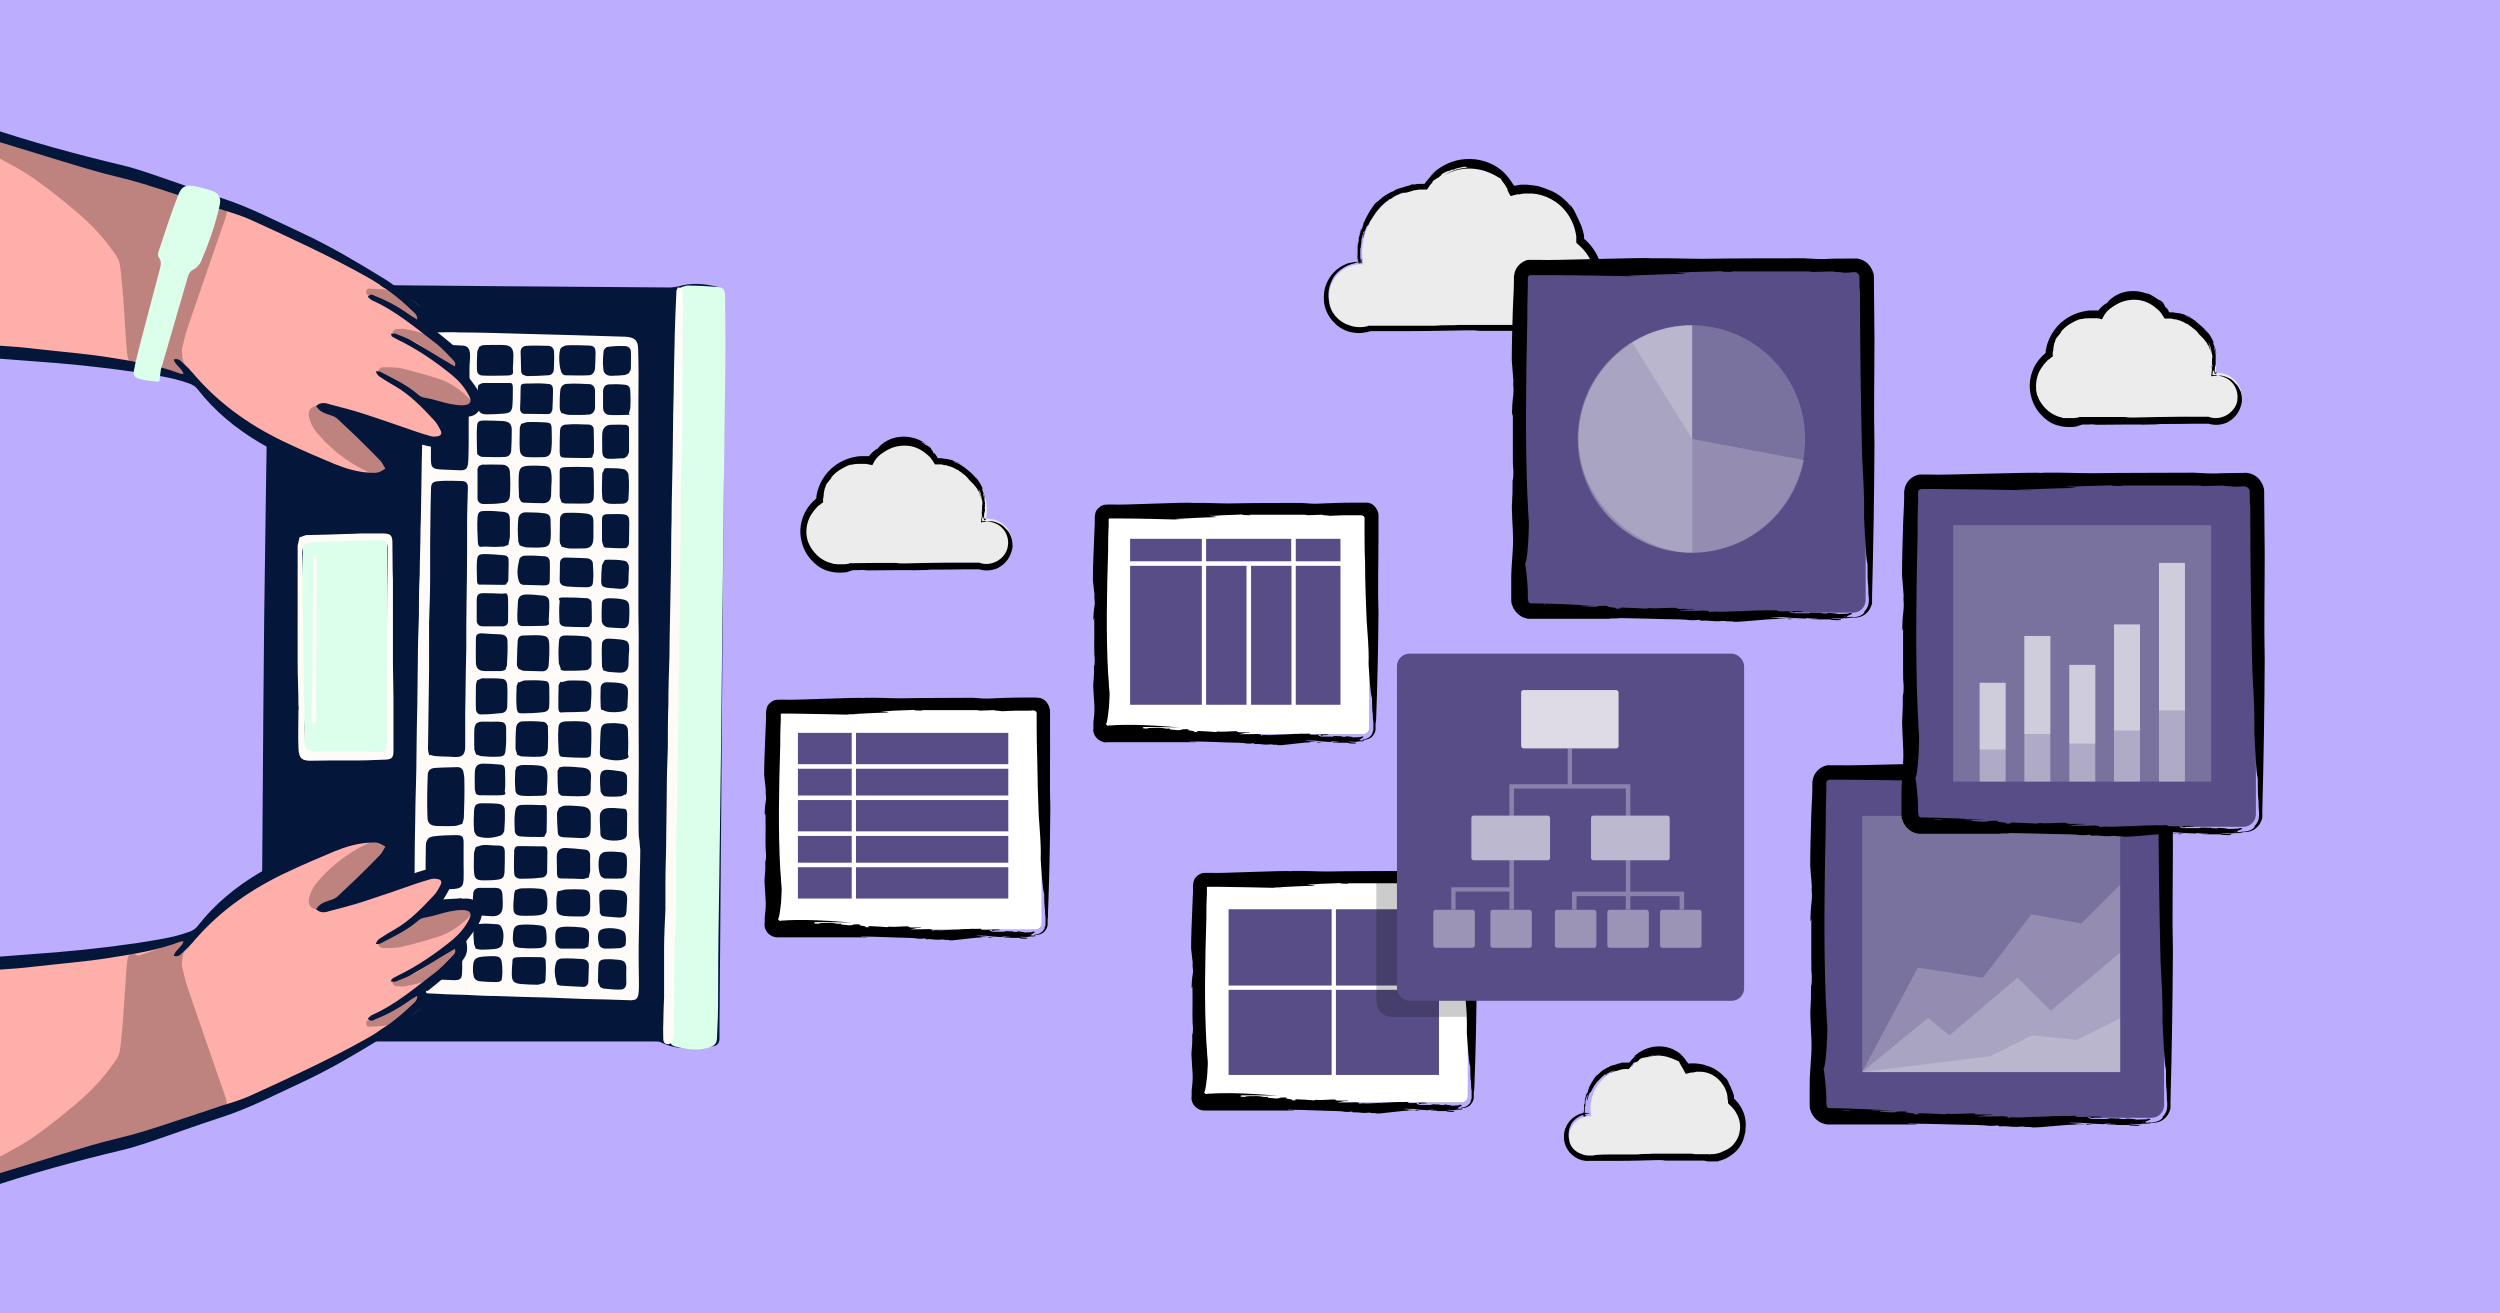 <?xml version="1.0" encoding="UTF-8"?>
<svg id="Capa_1" xmlns="http://www.w3.org/2000/svg" version="1.1" viewBox="0 0 934 490.6">
  <!-- Generator: Adobe Illustrator 29.0.1, SVG Export Plug-In . SVG Version: 2.1.0 Build 192)  -->
  <defs>
    <style>
      .st0, .st1, .st2, .st3, .st4, .st5 {
        isolation: isolate;
      }

      .st0, .st3 {
        opacity: .2;
      }

      .st6 {
        fill: #fefbf9;
      }

      .st7 {
        fill: #dcffeb;
      }

      .st8 {
        fill: #05163b;
      }

      .st9 {
        fill: #bf837f;
      }

      .st10, .st2, .st3, .st4, .st5 {
        fill: #fff;
      }

      .st11 {
        fill: #ffafa9;
      }

      .st12 {
        fill: #584d86;
      }

      .st13 {
        opacity: .3;
      }

      .st14 {
        fill: #bcadff;
      }

      .st15 {
        fill: #ececec;
      }

      .st2 {
        opacity: .8;
      }

      .st4 {
        opacity: .6;
      }

      .st5 {
        opacity: .4;
      }
    </style>
  </defs>
  <rect class="st14" x="-7" y="-11.1" width="949.9" height="516.1"/>
  <g>
    <path class="st8" d="M102.9,111.1c2.9-2.8,6-4.5,9.8-4.5,4.6-.2,9.2-.3,13.9-.2,41.1.4,82.3.7,123.6,1,1,0,2.2-.2,3.2-.4,4.7-1.4,9.3-1.1,14,0,1.9.4,2.9,1.5,2.9,3.4.1,2.1.4,4.2.3,6.3,0,20.9,0,41.7-.2,62.6-.5,68.4-1.1,136.8-1.6,205.1v3.6c0,1.6-.8,2.7-2.4,2.9-6.5.8-13,1.7-19.3-1.4-.6-.4-1.6-.4-2.4-.4H111.8c-4.7,0-8.5-1.7-11.6-5.3-2.1-2.4-2.7-4.8-2.6-7.7.4-48.5.6-96.8,1.1-145.4.4-34,1-68.1,1.5-102,0-2.8,0-5.7.3-8.4,0-3.4.5-6.7,2.7-9.3h-.3Z"/>
    <path class="st7" d="M254.3,107.4c1.1-.3,1.8-.7,2.6-.7,3.6,0,7.2.2,10.9.5,2.6.2,3,.9,3.1,3.6,0,7.8.2,15.6.1,23.2-.1,13.7-.3,27.4-.5,41.1-.1,18.3-.4,36.6-.6,55-.2,15.8-.3,31.6-.5,47.4-.2,17.6-.5,35.2-.7,52.8-.2,12.7-.4,25.3-.4,38.1s-.2,12.3-.4,18.4c0,3.3-.7,3.9-3.9,4.8s-7.7.5-11.6-.6c-1.6-.4-2.2-1.3-2.2-2.8v-9.4c.3-18,.7-35.9,1-53.8.2-14.4.4-28.7.6-43.2.3-16.5.5-33,.8-49.5.3-16.2.6-32.4.8-48.7.4-22.3.9-44.7,1.3-67,0-2.1.4-4.1-.7-6.2-.3-.7.2-2,.1-3.1v.3l.2-.2Z"/>
    <path class="st7" d="M145.3,281.4c-2.4.2-4.3.6-6.3.7-7.5.3-14.9.6-22.3.9h-1.5c-1.2-.2-1.7-.8-1.7-2,0-3.1.2-6.3.2-9.2-.4-12.8-1.1-25.6-1.3-38.3,0-7.9.4-15.9.6-23.8,0-2.1.6-4.2-.6-6.2-.5-.9,0-1.5,1.1-1.7s1-.3,1.5-.2c8.7-.2,17.4-.6,26.2-.9,1.2,0,2.5.3,3.5.4.2,26.7.4,53.2.7,80.4h0Z"/>
    <path class="st6" d="M155.4,370.5c-.3-1.3-.8-2.5-.8-3.6-.1-3.6,0-7.2,0-10.8s0-7.9.1-11.7c.1-6.6.2-13.1.2-19.6s.1-11.3.2-16.9c0-5,.2-9.9.3-14.8.1-3.9.2-7.6.2-11.5,0-6,.2-12.1.3-18.1.1-5.5.1-10.9.2-16.3,0-5.7.2-11.5.4-17.2,0-5.2,0-10.3.3-15.4,0-5.6.3-11.2.3-16.8.2-4.9.2-9.9.3-14.8.1-7,.2-13.9.4-20.8.1-5,.3-10,.5-15.1.2-4.5.3-9.1.4-13.5,0-1-.1-2-.2-3.1,0-1.1,0-2.3.2-3.3.5-2.2,1.4-3,3.6-3,3.3,0,6.5-.2,9.6,0,7.7,0,15.5.3,23.2.5,12.9.3,25.7.7,38.6,1.1,3.3.2,4.7,1.3,4.7,4.6.2,6.4.2,12.9.1,19.3v79c0,4.2.2,8.4.1,12.7v30.4c0,6.7.1,13.4,0,20.2,0,6.4-.1,12.9,0,19.4,0,.9.1,1.7.3,2.7,0,1.1.2,2.2.3,3.3,0,5.6-.3,11.2-.3,16.8s-.2,12.9-.3,19.3c0,4.7,0,9.3.1,13.8,0,1.3,0,2.8-.2,4.2-.4,1.8-1,2.1-2.7,2.2-6-.2-12.1-.4-18-.5-4.2-.1-8.5-.4-12.7-.5-6.6-.1-13.2-.4-19.9-.6-3.6,0-7.2-.2-10.8-.4-5-.1-9.9-.3-14.7-.6-.9,0-1.9-.5-3.2-.8h0l-1.1.2ZM160.6,282c1,.3,1.7.5,2.5.5,2.1.2,4.2.1,6.3.3,3.3.2,4.3-.7,4.4-3.7v-9.6c0-3,0-6,.1-9,0-6,.2-12.1.3-18.1,0-5.7,0-11.5.1-17.2.1-6.6.2-13.1.2-19.6v-9.9c0-4.6.2-9,.3-13.5,0-1.7-.6-2.4-2.3-2.5-2.6,0-5.2-.2-7.9,0-3,.2-3.6.5-3.6,3.5-.2,6.8-.2,13.5-.3,20.2v12c0,5.7-.2,11.4-.4,17.2v17.8c-.1,9.8-.3,19.5-.4,29.3,0,.8.2,1.7.5,2.6h0l.2-.3ZM161.7,154.1c-.3.9-.6,1.7-.6,2.5-.2,1.4-.2,2.8-.1,4.2v10.8c0,3.1.6,3.6,3.8,3.8,2.3.1,4.6.2,6.9.3,2.3.1,3-.6,3.2-2.9s.1-4.6.2-7v-10.2c-.1-2.1-.7-2.6-2.8-2.7-2.8,0-5.6.2-8.5.4-.6.2-1.2.5-2.1.8h0ZM172.7,307.8c.3-1,.6-1.8.6-2.5.1-4.2.3-8.4.2-12.6,0-1.3,0-2.6-.3-3.9-.1-1.3-.9-2.2-2.3-2.2-2.8.1-5.6.1-8.4.3-1.7.1-2.7,1-2.7,2.7-.2,5.2-.3,10.4-.1,15.6,0,2.5,1.2,3.3,3.6,3.4,2.1,0,4.2.1,6.3,0,1.1,0,2-.5,3.1-.8v-.2.2ZM161.8,129.8c-.3,1.1-.9,2-.9,2.9,0,4.7,0,9.2.1,13.8.1,2.1.7,2.6,2.7,2.9,2.5.3,5,.2,7.5.3,2.9,0,4.1-1.1,4.2-3.9v-8.4c0-1.7.3-3.4.2-5.1-.2-2.2-.9-3.2-3.1-3.2-2.5-.2-5.2-.2-7.9,0-.9,0-2,.4-2.9.8h0ZM159.6,331.5c.9.3,1.7.6,2.3.6,2.6,0,5.1.3,7.9,0s3.3-1.2,3.4-3.7c0-1.7.1-3.4,0-5.2v-8.4c0-2.4-.6-2.8-2.9-2.8s-5.2.1-7.9.4c-2.3.2-3.2,1.2-3.3,3.5-.1,4.3-.1,8.6-.1,13s.4,1.6.4,2.5h.2ZM159.8,348.9c.9.3,1.5.5,2.1.6,2.5.2,5.2.4,7.8.3,2.5,0,3-.7,3.2-3,.2-2.9,0-6,0-9s-.6-2.1-2-2.1c-3.1.2-6.2.3-9.4.6-1.5.2-2.4,1.1-2.5,2.6-.2,2.5-.2,5.2,0,7.9,0,.7.5,1.4.8,2.2h0ZM178.9,174.1c-.3.6-.6,1-.5,1.3v10.8c0,1.4,1.2,2.2,2.5,2.1,2.4,0,4.6,0,6.9-.4,1.7-.1,2.6-1.1,2.7-2.7.2-2.9.2-5.8,0-8.7,0-1.9-1.2-2.9-3.1-2.9s-4.2-.1-6.3,0c-.8-.2-1.6.2-2.2.5h-.2.2ZM159.4,365.1c1.2.3,2.3.7,3.3.8,2.3.1,4.6.2,6.9.3,2.1,0,2.9-.4,3-2.4.2-2.6,0-5.3,0-7.9s-1-2.1-2.2-2.1c-3.1-.1-6.3-.2-9.3-.1-3.1,0-2.5.9-2.5,2.7-.1,1.9-.2,3.8,0,5.7.1.9.6,1.7,1,2.9v.2h-.2ZM209.7,187.6c.6.3,1.1.5,1.5.5,2.7,0,5.4.1,8.1,0,1.2,0,2.4-.6,2.5-2.2.2-2.9,0-6,0-9s-.9-2.2-2.3-2.4c-2.7-.1-5.4-.1-8.1,0s-2.2.9-2.3,2.4v8.4c0,.7.4,1.4.6,2.1v.2ZM178.9,170.2c.6.3.9.5,1.3.5,2.8,0,5.6.2,8.4,0,1.5,0,2.4-1.1,2.4-2.7.1-2.3.2-4.8.2-7.2s-.9-3.3-3.3-3.5c-2.3-.1-4.6-.2-7-.2s-2.6.7-2.7,2.4c-.2,2.8,0,5.6,0,8.4s.4,1.6.6,2.2h.2,0ZM194.6,187.4c.6.3,1.1.5,1.5.4,2.3.1,4.6.2,6.9.2,2-.1,2.9-1.3,2.9-3.4s.1-3.4.2-5.1c0-1,0-2.1-.2-3-.2-1.7-.9-2.2-2.5-2.4-1.8-.1-3.7-.2-5.4-.1-3.2.1-4,.6-4.2,3.7-.1,2.7,0,5.4.1,8,.1.5.4,1,.7,1.6h0ZM209,282.4c.5.2,1,.4,1.6.4,2.5.2,5.1.3,7.8.3s2.3-1,2.4-2.3c.1-2.7.2-5.4.1-8.2,0-1.8-.9-2.8-2.8-3-2.2-.2-4.4-.2-6.6-.1-2.2.2-2.8.6-2.9,2.9-.2,2.7,0,5.6.1,8.3,0,.6.3,1,.4,1.5h0v.2ZM188.8,250.3c.2-.7.6-1.4.6-2,.2-2.9.3-5.9.2-8.7,0-1.7-.9-2.5-2.7-2.6-2.3-.1-4.7-.2-6.9-.4-1.5,0-2.2.5-2.2,1.8,0,3.1-.1,6.2,0,9.3.1,2.1,1.2,3,3.4,3h5.8c.7,0,1.3-.2,1.8-.5h0ZM189.9,203.6c.2-1.3.6-2.3.6-3.5v-6c-.1-2.1-.6-2.6-2.6-2.9-2.2-.2-4.4-.4-6.6-.3-2.1,0-2.7.3-2.9,2.5-.2,2.9,0,5.8.1,8.7s1.1,2.1,2.5,2.1c2.2.1,4.4.2,6.6,0,.6.2,1.4-.4,2.3-.6h0ZM209.7,204.2c1,.3,2,.6,3,.7,1.6.1,3.2,0,4.8,0,3.1.1,4.1-.9,4.2-4v-5.8c0-2.1-.4-2.8-2.4-3.2-2.5-.3-5.2-.4-7.8-.3-1.3,0-2.2.9-2.3,2.3,0,2.5-.1,5-.1,7.5s.5,1.7.7,2.8h0ZM193.7,249.9c.7.2,1.2.6,1.8.7,2.3.1,4.6.1,6.9.2,1.6.1,2.5-.9,2.6-2.4.2-2.5.3-5.2.2-7.8-.1-2.4-.8-3-3.1-3.2-2-.2-4,0-6,0s-2.6.5-2.7,2.4c-.2,2.7-.2,5.6-.3,8.4,0,.5.3,1.2.7,1.8h0ZM221.4,170.3c.3-.6.5-1.1.5-1.6,0-2.8,0-5.7-.1-8.3,0-1.1-.9-1.8-2-1.8-2.6,0-5.1-.3-7.9,0-1.9,0-2.7.8-2.7,2.8-.1,2.3-.1,4.6-.1,7s.4,2.5,2.2,2.6c2.7.1,5.4.1,8.1.1s1.5-.4,2-.5h0v-.3ZM209.3,250.2c.8.2,1.3.5,1.9.4,2.5,0,5,0,7.5-.2,1.4,0,2.2-1.2,2.3-2.5v-7.8c0-1.2-.7-2.1-2-2.3-2.5-.3-5.1-.4-7.5-.4s-2.6,1-2.7,2.6c-.2,2.5-.2,5.2,0,7.9.2.7.6,1.5.8,2.2h-.3ZM193.3,282.1c.7.1,1.2.5,1.6.5,2.2.1,4.4.2,6.6.1,2.4-.1,3-.7,3.2-3.1.1-2.7.1-5.4,0-8.1,0-.7-.9-1.8-1.6-1.8-2.5-.3-5.1-.3-7.8-.2-1.4,0-2.4,1-2.5,2.5-.2,2.5-.2,5.2-.2,7.8.2.9.5,1.6.7,2.3h.2-.2ZM194.3,203.8c.9.3,1.6.6,2.2.7,2,0,4.1.2,6,0,2.3-.2,2.9-.8,3.2-3.1.2-2.1,0-4.4,0-6.6s-.5-2.9-2.9-3.1c-2-.3-4.2-.2-6.3-.3-1.7,0-2.8.9-2.9,2.8-.2,2.4-.2,4.8,0,7.3-.1.8.3,1.6.6,2.3h0ZM194.7,158.3c-.1.7-.5,1.1-.5,1.5,0,2.8-.2,5.4,0,8.1.1,2.1,1.2,2.9,3.4,2.9,1.6.1,3.2,0,4.8,0,2.3.1,3.4-.7,3.6-3,.3-2.5.1-5,.1-7.5s-.9-2.3-2.4-2.5c-2.2-.1-4.4-.2-6.6-.1-.6,0-1.4.4-2.1.6h-.3ZM178.2,254.2c-.1.7-.4,1.2-.4,1.9,0,2.9-.1,5.8,0,8.7,0,1.2.8,2.3,2.1,2.1,2.5,0,5-.2,7.5-.5,1.2-.1,2-1,2.1-2.3,0-2.6.2-5.2,0-7.9,0-1.3-.6-2.5-1.9-2.6-2.5-.3-5-.1-7.5-.2-.6.2-1.2.5-1.8.8h-.1ZM179,129.7c-.3.8-.7,1.3-.7,1.9-.1,2.2-.2,4.4-.1,6.6,0,1.2.8,2.1,2.1,2.1,2.9.2,5.9,0,9,0s2.3-1.2,2.3-2.6c.1-1.6.2-3.3.2-5,0-2.6-1-3.7-3.6-3.8-2.2-.1-4.4,0-6.6,0s-1.8.5-2.7.7h.1ZM178.8,143.7c-.2.6-.3,1.1-.3,1.5-.1,2.2-.2,4.4,0,6.6s1.1,3,3.4,3,4.4-.1,6.6-.3c1.9-.2,2.6-.7,2.9-2.5.2-2.3.2-4.6.2-6.9s-.6-2-1.9-2h-9c-.6,0-1.2.3-1.7.6h-.2ZM178.1,281.9c.7.2,1.2.6,1.8.6,2,.2,4,.3,6,.2,2.4-.1,2.8-.4,3-2.8.3-2.5.2-5,.2-7.5s-1-2.7-3-2.8c-1.9,0-3.6.1-5.5,0-2.4,0-3.3.7-3.4,3.2s0,4.8,0,7.2c.2.7.5,1.3.7,2h.2ZM192.5,316.6c-.2.5-.4.8-.4,1.2,0,2.8-.2,5.5,0,8.4,0,1.6,1.4,2.2,2.8,2.1,2.4,0,4.8-.1,7.2-.4,1.2,0,2.2-.8,2.3-2,0-2.5.1-5,.1-7.5s-.9-2.2-2.3-2.2c-2.5,0-5-.1-7.5-.1s-1.4.2-2.1.3h0v.2ZM209.8,154.3c1,.3,1.7.6,2.6.7,2.5,0,5,.1,7.5-.1,1.4,0,2.5-1.3,2.4-2.9v-6c0-1.3-.8-2.5-2.2-2.5-2.7-.1-5.4-.3-8.1-.1-1.7,0-2.6,1.1-2.7,2.7-.2,1.8-.2,3.8-.2,5.8s.5,1.7.7,2.6v-.2ZM189.4,233.3c.2-.4.4-.6.4-.8,0-2.9.1-5.8,0-8.7s-1-2-2.2-2c-2.3-.1-4.6-.2-6.9-.2s-2.5.9-2.6,2.4v7.8c0,1.5,1,2.2,2.3,2.2h7.8c.4-.1.8-.4,1.3-.6h-.2,0ZM193.6,254.9c-.3.8-.7,1.3-.6,1.9-.1,2.3-.2,4.8,0,7.3s.8,2.4,2.5,2.4,4.8-.1,7.2-.4c1.9-.2,2.5-.9,2.5-2.7.1-2.2,0-4.4,0-6.6s-.8-2.4-2.4-2.5c-2.1-.2-4.4-.2-6.6-.1-.7,0-1.6.5-2.4.8v-.2h-.2ZM210.2,139.8c.2,0,.6.4.8.4,3,0,6,.2,9,0,1.2,0,2.2-1.1,2.3-2.6.1-1.9.2-3.8.2-5.8s-.7-2.6-2.3-2.7c-2.7-.1-5.4-.2-8.2-.1-.8,0-1.8.5-2.4,1-1.1,1.2-.8,8.3.5,9.6h0v.2ZM208.9,301.8c-.3.8-.8,1.4-.8,2.1,0,2.4.1,4.8.3,7.2.1,1.2.9,1.6,2.1,1.7,2.2.1,4.4.2,6.6.3,2.8,0,3.5-.7,3.6-3.5v-4.6c.1-2.3-.7-3.3-3-3.7-2.2-.2-4.4-.4-6.6-.3-.7,0-1.5.4-2.2.8h0ZM203.6,312.1c.2-.5.5-.9.6-1.2.1-2.7.1-5.4.1-8.1s-.9-1.9-2.2-2c-2.2-.1-4.4-.2-6.6-.1-2.3,0-2.8.7-3.1,2.9-.3,2.1-.2,4.4-.1,6.6,0,1.4,1,2.3,2.4,2.3,2.4.2,4.8.2,7.2.2s1.2-.3,1.7-.5h0ZM177.8,316.4c-.3.9-.6,1.6-.7,2.2,0,2.4-.2,4.8,0,7.3s1,2.9,3.2,3c1.7,0,3.4,0,5.1-.2,2.3-.2,3-.8,3.1-3.1.1-2.3.1-4.6.1-7s-.8-2.7-2.8-2.7-3.4-.3-5.1-.2c-1,0-1.8.5-2.8.7h-.1ZM209.4,254.7c-.3.6-.6,1-.7,1.3-.1,2.7-.1,5.4-.1,8.1s1,2,2.2,2c2.6,0,5.2-.1,7.8-.2,1.1,0,2-.8,2.1-2,.1-2.3.4-4.5.2-6.9,0-1.8-1.2-2.6-3-2.7-2.1,0-4.1-.2-5.9,0l-2.3.6v-.2h-.3ZM224.8,282.8c.5.3.6.6,1,.6,2.4.6,4.9,1,7.4.3s1.4-1.3,1.4-2c.2-2.9.1-5.8,0-8.7,0-1.5-.9-2.5-2.4-2.6-1.4-.2-2.9-.3-4.2-.2-2.5,0-3.4.5-3.6,2.9-.2,2.7-.2,5.6-.3,8.4,0,.3.2.9.5,1.4h.2ZM193.9,233.5c.5.2,1,.5,1.3.4,2.7,0,5.4,0,8-.1s1.8-.9,1.8-2c.1-2.3.3-4.5.2-6.9,0-1.5-1-2.3-2.5-2.4-2-.2-4-.4-6-.4s-3.1.8-3.2,2.7c-.1,2.3-.3,4.5-.2,6.9,0,.7.4,1.4.5,1.9h0ZM205.9,154.2c.3-.6.5-1.1.5-1.5.1-2.3.2-4.6.2-6.9s-1-2.3-2.3-2.4c-2.5-.3-5-.1-7.5-.1s-2.2.6-2.3,1.9c0,2.5-.1,5-.2,7.5,0,1.3.8,2.1,2.2,1.9,2.5,0,5,.1,7.5.1s1.2-.5,1.9-.5h0ZM187.8,311.6c.1-.2.5-.8.6-1.2.2-2.5.3-5.1.2-7.8,0-1.5-1-2.1-2.4-2.3-2.1-.2-4.2-.2-6.3-.2-2.1.1-2.6.7-2.8,2.8-.1,2.3-.2,4.8,0,7.2,0,.8.8,2.2,1.5,2.4,2.9.9,5.7.6,8.6-.4,0,0,.2-.3.5-.4h0ZM220,327.7c.2-1,.4-1.7.5-2.4,0-1.9-.1-3.6,0-5.5,0-1.5-.7-2.3-2.1-2.4-2.5-.3-4.8-.5-7.2-.6-2.1,0-3.1,1-3.2,3.2,0,2,.1,4,.1,6.1s.7,2.1,2,2.1c2.5,0,5,.1,7.6.2.7,0,1.5-.4,2.3-.6h0ZM195.2,139.9c.5.2,1.1.5,1.7.6,2.6,0,5.2-.1,7.9-.3,1.1,0,2-.8,2.1-2,.1-2.2.2-4.4.1-6.6,0-1.3-.8-2.4-2.2-2.4-2.6,0-5.2-.2-7.9,0-1.4,0-2.4.8-2.4,2.2,0,2.5.2,5,.2,7.5.1.4.3.7.6,1.1h-.1ZM220.4,233.5c.4-.6.7-1.1.7-1.5,0-2.4,0-4.8-.1-7.1,0-.6-1.1-1.4-1.6-1.4-2.9-.2-5.8-.3-8.7-.3s-1.6.8-1.6,1.4c-.3,2.5-.2,5-.1,7.5,0,1.2.9,1.9,2.2,2,2.3.1,4.8.2,7.2.2s1.5-.4,2.1-.6h-.1v-.2ZM189.4,217.8c.2-.4.5-.6.5-1,0-2.6.2-5.2.1-7.7,0-1.2-1-1.7-2.1-1.7-2.4-.2-4.9-.4-7.1-.4s-2.5.9-2.6,2.4c-.2,2.4,0,4.8,0,7.1s.7,1.9,1.9,1.9c2.5,0,5,.1,7.5.1s1.2-.5,1.8-.7h0ZM193,286.4c-.1.7-.4,1-.5,1.6-.1,2.2-.2,4.4,0,6.6,0,1.8.7,2.5,2.6,2.7,2.3.2,4.8,0,7.1,0s2.1-1,2.1-2.2c.1-1.9.3-3.8.2-5.6-.1-2.4-.9-3.3-3.3-3.5-1.8-.2-3.8-.2-5.6-.2s-1.6.4-2.4.6h-.2ZM177.8,296.6c.5.2.9.5,1.2.5,2.7,0,5.4.1,8.1,0s1.4-1.1,1.5-1.5c.3-2.5.1-5,.1-7.5s-1.1-2.4-2.5-2.5c-1.8-.2-3.8-.3-5.7-.3s-3,.8-3.1,3.1c-.1,2.2,0,4.4,0,6.6l.4,1.5h0ZM209.7,218.5c.7.2,1.4.6,2.1.6,2.4.2,4.7.3,7.2.3s2.5-1,2.6-2.8c.2-2,0-3.9-.1-6,0-1.1-.9-1.8-2-2-2.7-.2-5.6-.2-8.3-.3-1.1,0-1.9.7-2,1.9,0,2.1-.1,4.2-.1,6.2s.4,1.4.7,2h0ZM209,286.7c-.3.6-.6,1-.7,1.3,0,2.7,0,5.4.3,8.1.1.4,1,1.2,1.4,1.2,2.7.1,5.4.3,8.2.1,1.8,0,2.5-.9,2.5-2.7s0-2.8.1-4.3c.1-2.3-.7-3.3-3.1-3.6-2.2-.2-4.3-.4-6.6-.4-.8-.1-1.4.2-2.1.3h0ZM225.7,175.5c-.2.5-.6,1-.7,1.4,0,2.9-.3,5.9,0,8.7,0,1.6,1.1,2.4,2.8,2.6,1.5.1,3,0,4.5,0s2.5-.7,2.5-2.1c.2-2.9.3-5.9,0-8.7,0-.8-1-2-1.7-2.1-2-.4-4-.4-6-.4s-1.1.5-1.6.7h.2ZM225.5,204.2c.5.3.6.5.8.4,2.3.1,4.7.3,7.1.2,1.1,0,1.6-1.1,1.6-2.2,0-2.5.1-5,.1-7.5s-.8-2.8-2.7-3c-1.8-.1-3.6,0-5.4,0s-2.1.8-2.1,2.2v7.8c.2.8.4,1.5.6,2h0ZM194.4,218.1c.2.1.8.4,1.2.4,2.5,0,5,.2,7.5.2s2.2-1,2.3-2.4c0-2.1.1-4.3,0-6.4,0-1.2-.8-2.1-2.2-2.1-2.4-.2-4.7-.3-7.2-.2-.7,0-1.7.6-1.9,1.1-.7,2.9-1.2,5.7-.2,8.5,0,.3.3.4.5.8h0ZM208.3,367.8c.2.1.5.3.8.4,2.9.2,6,.4,8.9.5.9,0,1.7-.7,1.8-1.8,0-2,.2-4.1.2-6,.1-1.6-.9-2.5-2.4-2.6-2.5-.2-5.1-.3-7.8-.2-.7,0-1.7.6-1.9,1.1-1,2.5-.7,5.2,0,7.7s.4.6.4.8h0ZM225.3,250.4c.7.2,1.3.5,2,.6,1.5.1,3,.3,4.5.3s2.8-.6,3-2.8c.1-1.6,0-3.2.2-4.8.3-4.1-.3-4.6-4.4-4.9-1.2-.1-2.2-.2-3.3-.2s-2.4.6-2.4,2.1c-.2,2.5,0,5.2,0,7.8-.1.7.4,1.4.5,2h-.1ZM203.3,367.3c.3-.6.5-.9.5-1.1.1-2.2.2-4.4.1-6.6s-.9-1.8-2-2c-2.7,0-5.4-.1-8.1,0s-2.3.8-2.4,2.5c-.2,1.2-.1,2.3-.2,3.7,0,2.6.6,3.5,3.2,3.8,2.2.2,4.3.3,6.6.3l2.2-.6h0ZM234.5,170.1c.2-.5.4-.8.5-1.2v-8.9c0-1-1-1.4-2-1.3-1.6-.1-3.2,0-4.8,0s-3,1-3.2,3.2c-.1,2.2,0,4.4,0,6.6s.9,2.8,2.5,2.9c1.9.1,3.8-.2,5.6-.2.5-.2,1-.6,1.3-.9h0v-.2ZM192.7,332.3c-.4.6-.5,1.1-.6,1.6-.1,1.8-.4,3.5-.3,5.4,0,1.9.8,2.7,2.9,2.8,1.5.1,3,0,4.5,0,4.8-.2,5.4-.9,5.3-5.8,0-.6,0-1-.2-1.5-.3-2.1-.7-2.6-2.9-2.8-2.2-.2-4.4-.2-6.6-.1-.7,0-1.5.4-2.1.6h0v-.2ZM208.4,332.8c-.3,1-.4,1.9-.5,2.7-.1,1.2,0,2.2,0,3.3,0,2.3.6,3.1,3,3.4,2.1.2,4.3.2,6.4.2s3.1-1,3.2-3.1v-3.9c-.1-2.4-.8-3-3.1-3.1-1.9-.1-3.8-.1-5.7,0-.8,0-1.9.4-2.8.6h-.5ZM233.8,312.9c0-.2.5-.6.4-1,0-2.5.1-5,.1-7.5s-.8-2.2-2-2.3c-1.7-.2-3.4-.3-5-.2s-3.1.8-3.2,2.9c-.1,2.3.2,4.6.2,6.9.1.4.2.8.5,1.1,1,1.5,7.5,1.8,9,.1h0ZM235,154.4c.1-.7.5-1.4.5-2,.1-1.9.1-3.9,0-5.7,0-2.1-.5-2.9-2.5-3-1.8-.2-3.6-.2-5.4-.1-1.6.1-2.2,1-2.3,2.6v6c0,1.5.7,2.6,2.2,2.8,2.1.2,4.4,0,6.6,0s.5-.3,1-.6h-.1ZM224.1,368.7c.5.2.9.5,1.2.6,2.2.2,4.4.5,6.6.4,1.3,0,2.1-1,2.1-2.4s-.1-3.6,0-5.5c0-2.1-.7-3-2.8-3.2-1.7-.2-3.4-.3-5.1-.2s-2.4.6-2.5,2.1c-.2,2.1-.1,4.2-.2,6.4.2.6.6,1.3.8,1.8h-.1ZM235,139.3c.3-.6.7-1.1.7-1.6,0-2.1.1-4.2,0-6.3,0-1.2-1-2.1-2.2-2.1-2.2-.1-4.4,0-6.5.3-.6,0-1.4,1-1.5,1.5-.2,2.2-.4,4.4-.1,6.6,0,1.7,1.1,2.6,2.7,2.7,1.9,0,3.6-.1,5.4-.3.4-.1,1-.5,1.6-.7h0ZM177.7,341.4c.6.3,1.2.5,1.7.6,1.6.1,3.2.3,4.7.3,2.4,0,3.6-1.2,3.7-3.5.1-1.6,0-3.2-.1-4.8-.2-1.7-.9-2.2-2.6-2.3h-6c-1.2,0-2.2.8-2.3,2-.2,2-.2,4.1,0,6,0,.5.4,1,.7,1.6h.2ZM225.3,224.1c-.2.5-.4.8-.4,1-.1,2.2-.2,4.4-.1,6.6,0,1.4,1,2.5,2.5,2.7,1.8.2,3.6.2,5.4.3,1.5,0,2.1-.9,2.3-2.3.1-1.8.2-3.7.1-5.4,0-2-.7-2.8-2.6-3.1-1.5-.3-3.1-.4-4.8-.4s-1.6.4-2.3.6h0ZM234,265c0-.2.4-.6.4-1,0-2.1.3-4,.2-6,0-1.5-1.1-2.4-2.5-2.7-1.6-.3-3.3-.4-5.1-.4-1.5-.1-2.4.6-2.6,2-.1,2.3-.1,4.6,0,6.8s.6,1.3,1.2,1.7c1.3,1,6.6.8,8,0l.5-.5h0ZM192.2,353.6c.7.1,1.3.5,1.9.5,1.6.1,3.4.3,5.1.2,4.5,0,5.4-.4,4.9-5.9-.2-2-.6-2.4-2.6-2.7-1.6-.2-3.2-.3-4.7-.3-4.7,0-5.1.6-5.2,5.2,0,.5,0,1,.2,1.5,0,.5.2.9.6,1.5h-.2ZM225.6,209.8c-.2.5-.6,1-.7,1.4-.2,2-.3,4-.3,6s.9,2.1,2.3,2.4c1.6.1,3.2.3,4.8.4,2,0,3-.8,3.1-2.9.1-1.6,0-3.2.2-4.8,0-1.3-.5-2.6-1.8-2.8-2-.4-4-.4-6-.4s-1.1.5-1.7.7h0ZM224.5,342c.5.2,1.1.3,1.7.4,1.6.1,3.2.3,4.9.4,2.4,0,2.9-.4,3-3.1s.2-2.6.2-3.9c0-2.1-.9-3-2.9-3.2-1.7-.2-3.4-.3-5.1-.2-1.2,0-2.3.6-2.4,1.9-.1,2.3.2,4.6.2,6.9,0,0,.4.3.5.8h0ZM177.6,354.4c.8.2,1.6.4,2.3.4,1.5,0,2.8-.1,4.3-.2s3.2-.4,3.6-2.2c.4-2.2.6-4.5-.7-6.4-.2-.4-.9-.7-1.3-.7-2.2-.1-4.4-.4-6.6-.1-1.7,0-2.2.9-2.3,2.6-.1,1.6.1,3.2.2,4.8.1.4.3,1,.6,1.7h-.1ZM225,327.8c.2,0,.5.3.8.4,2.1,0,4.2.1,6.3,0,1.1,0,1.8-.9,2-2,.1-1.8.2-3.7.1-5.4,0-1.3-.7-2.3-2.2-2.4-1.7-.2-3.4-.3-5.1-.2s-1.6.3-2.3.8c-1.4.9-1.3,7.4.2,8.7h.2ZM187.4,366.2c.2-1.2.3-2.3.3-3.3-.2-5.7-.3-5.9-6-5.6-4.4.2-5.1,1-5,5.4,0,.5,0,1,.2,1.5,0,1.4,1,2.2,2.3,2.4,2,.2,4,.3,6,.3s1.4-.4,2.3-.7h-.1ZM219.8,353.5c.2-1.4.3-2.7.3-4,0-2-.7-2.7-2.7-3-1.8-.2-3.6-.3-5.4-.3-4.1,0-4.8.9-4.5,5.1,0,.3,0,.6.1.9.2,1.3.9,2.1,2.1,2.2h8.5c.6-.2.9-.5,1.6-.8h-.2.2ZM233.7,297c.2-.4.5-.8.5-1.1,0-2,.2-4.1,0-6,0-.6-.9-1.4-1.5-1.6-1.8-.3-3.8-.6-5.7-.7-1.9,0-2.6.7-2.8,2.5-.1,1.9,0,3.9.2,5.6.2.7,1,1.7,1.6,1.8,1.9.2,4,.2,5.9,0,.6,0,1.1-.5,1.6-.7h.1v.2ZM224.1,347.6c-.9,1.4-.8,3.1-.4,4.9s1.9,2,3.4,1.9c1.5,0,3.2-.1,4.8-.2.6-.2,1.8-.8,1.8-1.2.2-1.4.3-3.1-.2-4.4-.7-2-8-2.5-9.4-.9h0Z"/>
    <path class="st6" d="M253.2,107.4c1.5,0,1.7.8,1.8,1.6,0,1.4.1,2.9.2,4.2s0,2.8-.1,4.3c0,7.8,0,15.5-.2,23.2v17.8c0,5.7-.2,11.5-.4,17.2,0,2.6-.2,5.2-.2,7.8,0,10.5-.2,20.9-.2,31.4s-.3,18.3-.3,27.5c-.2,8.8-.3,17.8-.4,26.5-.1,9.3-.3,18.7-.4,28-.1,7.7-.4,15.4-.5,23.2v18c0,5.3-.3,10.6-.5,15.9,0,5.2-.2,10.4-.1,15.6-.1,5.5-.1,10.9-.2,16.3,0,.9-.2,1.8-.4,2.7-.3.9-.9,1.6-2,1.5s-1.5-1-1.5-2c0-1.7-.1-3.6,0-5.5,0-3.3.2-6.7.3-10v-18c0-5,.3-9.9.5-14.8v-9.9c0-5.7.3-11.5.3-17.2.1-5.5.1-10.9.2-16.3,0-5.7.2-11.4.4-17.2,0-5.3,0-10.7.2-16,0-5.9.2-11.8.4-17.8,0-2.7.1-5.5.1-8.2.2-8.8.3-17.4.5-26.2.1-5.5,0-10.9.2-16.3,0-7.9.3-15.7.4-23.5.1-5.5.1-10.9.2-16.3.2-5.5.2-11,.3-16.6.1-4.6.2-9.2.3-13.9.2-5.1.3-10.2.6-15.4-.1-.4.3-1.1.6-1.7h.2-.3Z"/>
    <path class="st6" d="M111.8,200.8c1.2-.3,2.1-1,3.2-.9,4.7-.1,9.5-.2,14.2-.4,1.8,0,3.7-.1,5.4-.2h8.8c2.3.1,3.1.6,3.2,3,.1,4.8,0,9.6.2,14.4v31.1c0,4.4.2,8.9.2,13.2v19.6c0,2.4-.6,3.1-3,3.2-4.8.2-9.6.4-14.5.3-4.1,0-8.3,0-12.4.1-4.2.2-5.5-.7-5.6-4.8-.2-4.7,0-9.3,0-13.8,0-.6.2-1.2,0-1.8,0-5.5-.3-10.8-.3-16.2,0-7.7,0-15.5,0-23.2v-10c0-3.5,0-7.1,0-10.6.2-1,.5-1.9.7-3.1h-.2,0ZM144.3,280.5c0-.9.2-1.7.3-2.5,0-5.3,0-10.5.1-15.7v-26.6c0-7.3,0-14.7.2-22v-8.5c0-2.7-.9-3.4-3.4-3.4-8.2.2-16.4.4-24.7.8-3.1.2-3.9,1-3.9,4.2,0,8.1.2,16.3.3,24.5,0,7.9.2,15.9.3,23.8.2,7.4.2,14.8.3,22.3,0,2.1.6,2.8,2.8,3.2.8.1,1.4.2,2.1.2h18c1.7,0,3.4.1,5.1.2.7,0,1.5-.4,2.3-.6h.2Z"/>
    <path class="st6" d="M117.8,207.5c0,.3.5.5.5.7,0,20.5-.2,41-.3,61.5,0,.3-.3.5-.5.8-1.3-.5-1.1-1.7-1.1-2.6,0-5.7.2-11.4.4-17.2v-10.8c0-6.6,0-13.3.2-19.9v-9.6c0-.9,0-1.9.2-2.8,0,0,.4-.1.6,0h0Z"/>
  </g>
  <g>
    <g>
      <path class="st11" d="M160.1,151.9c1.6,2.2,3.2,4.3,4.6,6.6.5.8,1,1.8,1.2,2.7.3,1.9-.7,3.1-2.7,3.1s-3-.1-4.5-.5c-1.8-.5-3.7-1.1-5.4-2-7.6-3.7-15.7-5.6-23.8-7.5-.6-.1-1.2-.2-1.8-.3-.2,0-.4,0-.7.2-.2,1.2.8,1.7,1.5,2.2,5.1,4,9.1,8.9,13.4,13.5.8.9,1.6,1.9,2.1,2.9,1.2,2.9-.2,5.1-3.4,5.2-4.7.2-9.3,0-13.7-1.8-15.5-6.2-30.7-13.3-43.9-23.8-3.6-2.8-6.9-5.8-9.7-9.4-.7-.9-1.9-1.5-3-1.7-2.6-.5-5.2-.7-7.8-1.1-6.3-1.1-12.7-2.4-19-3.4-5.5-.9-11-1.4-16.5-2.1-11.4-1.3-22.8-2.5-34.2-3.7-1.9-.2-3.8-.3-5.7-.3s-1.5.3-2.2.7c-1.9,1.1-3.4.8-4.4-1.2-.4-.9-.6-1.9-.6-2.9,0-11,0-22,.5-32.9.7-12.1,2.1-24.3,3.3-36.4.2-2.8,1.5-5.4.9-8.3-.3-1.3,1-2,2.2-2,1.9,0,3.8,0,5.7.5,3,.7,6,1.8,9,2.7,8.9,2.8,17.6,5.6,26.5,8.4,5.8,1.9,11.5,3.9,17.1,5.7,3.2.9,6.5,1.5,9.7,2.4,4.7,1.2,9.4,2.5,13.9,4.1,14.7,5.1,29.5,10.1,43.1,17.8,6,3.5,12.4,6.1,18.8,9,4.3,1.8,7.4,5.1,11,7.9,1.1.9,2.5,1.7,3.8,2.2,5.5,1.9,8.9,5.6,10.7,11,.5,1.4,1.1,2.5,2.2,3.5,2.6,2.2,5.2,4.6,7.6,6.9,1.4,1.4,2.7,3,3.8,4.6.7,1,1.4,2.5,1.3,3.6-.3,1.9.5,3,1.5,4.4,1.2,1.6,2.3,3.3,3.3,5,1.9,3.2.4,6.3-3.4,6.4-2.3,0-4.6-.5-6.8-1-1.7-.3-3.5-.7-5.2-1.2-.2-.2-.3,0-.3.2h0Z"/>
      <path class="st9" d="M67.9,130.4c.3,3,0,5.2,2.2,6.6.9.6,1.2,1.6.4,2.3-.5.5-1.5.7-2.3.9-.2,0-.5-.2-.8-.3-4.3-1.5-8.6-3.1-12.8-4.6s-2.8-.9-4.4-.3c-1.4.5-2.2-.2-2.5-1.7s-.4-3-.5-4.5c-.4-6-.8-12-1.2-18-.4-4.1-.6-8.2-1.3-12.3-.2-1.3-1-2.6-1.8-3.7-4.1-6-9.1-11.3-14.6-15.9-5-4.2-10.1-8.3-15.5-12.1-3.5-2.5-7.4-4.6-11.1-6.6-4.9-2.7-9.7-5.3-14.6-7.8-1.5-.8-2.8-1.7-2.8-3.6s.8-2.5,2.4-2.2c.5,0,1,.2,1.4.5,5.1,2.8,10.6,3.7,16.1,5,9.3,2.2,18.6,4.7,27.6,7.7,5,1.6,10,3.1,15.1,4.6,2.1.6,4.2,1.2,6,2.8.7.6,1.8.8,2.8,1,7.1,2.3,14.2,4.4,21.2,6.7,1.5.5,2.9,1,4.6.3,1.6-.6,2.2,0,2.9,1.7s.3,3.3-.3,5c-4.7,13.5-9.4,27-14,40.5-1,3.1-1.7,6.2-2.2,8.3,0,0,0-.3,0-.3Z"/>
      <path class="st9" d="M119.6,151.4c2.1.1,4.4.8,6.4,2.3.6.4,1.4,1.2,1.4,1.8,0,1.5.7,2.2,1.6,3,4.3,3.9,8.6,7.9,13,11.7.7.7,1.6,1.3,2.2,2.1,1.1,1.3,1.1,3.2.2,4.5s-2,1.6-4,.8c-8.7-3.5-16-8.8-22-15.9-1.3-1.6-2.4-3.5-2.8-5.5-1-2.9.8-4.8,4.2-4.8h-.2,0Z"/>
      <path class="st9" d="M141.3,138.7c.4-1.4,1.5-1.6,2.6-1.5,2,0,4.1,0,6,.4,4.6,1.1,9.2,2.4,13.7,3.8,4.8,1.5,8.8,4.5,12.2,8,.4.4.9.9,1.1,1.4.5,1.3-.4,2.7-1.8,2.8-.8,0-1.6-.2-2.4-.4-5-1.2-10.3-1.4-14.8-4.4-3.7-2.5-7.7-4.8-11.7-6.7-1.7-.9-3.1-2.1-4.9-3.3h0Z"/>
      <path class="st9" d="M150.6,122.8c7.8,1.2,15.2,4.2,21.3,9.6.7.6,1.1,1.7,1.2,2.6.2,1.4-.6,2.2-2.1,2.3-1.4,0-2.7-.1-4-1-3.6-2.7-7.1-5.6-10.9-8-2-1.2-4.4-1.7-6.7-2.6-.6-.2-1.3,0-1.8-.3-.5-.2-1.1-.8-1-1.2,0-.4.7-1,1.1-1.2.9-.2,1.7,0,2.9-.2h0Z"/>
      <path class="st9" d="M141,108c5.6,0,10.4,1.9,14.6,5.4.8.6,1.6,1.3,2,2.2.3.8.2,1.9-.1,2.8-.4,1.1-1.6,1.2-2.6.8-.9-.3-1.9-.7-2.7-1.2-1.9-1.2-3.7-2.4-5.5-3.8-2.3-1.7-4.7-3-7.5-3.6-1-.2-2.6,0-2.4-1.7s1.7-.9,2.7-1h1.5Z"/>
      <path class="st8" d="M159.7,121.1c3.5,2.8,6.7,5.5,9.9,8.1.9.8,1.8,1.7,2.6,2.6,2.3,2.7,2.7,4.4,2,8,1.5,2,3,3.8,4.2,5.8,1.5,2.3,2.3,4.8.8,7.4-1.5,2.7-4.2,2.9-6.9,2.6-2.4-.2-4.7-.8-7.5-1.4.7,1,1.2,1.7,1.6,2.4.8,1.4,1.7,2.8,2.1,4.3,1,3.3-1,5.8-4.4,6.1-2.9.2-5.6-.6-8.3-1.5-5.8-2.1-11.6-4.1-17.3-6.2-.6-.2-1.1-.3-1.9-.2.5.5,1.1,1,1.6,1.5,2.7,2.8,5.5,5.6,8,8.6,1.2,1.4,2,3.3,2.4,5.1.8,3.2-.6,5.8-3.7,7.1-1.4.6-3.1.9-4.7.9-4.2,0-8.2-.9-12.1-2.4-10.7-4.1-21.2-8.7-31.2-14.6-8.8-5.2-16.7-11.7-23-19.8-.9-1.2-2-1.8-3.4-2.3-6.4-2.3-13.1-3.1-19.8-4.2-13-1.9-26-3.2-39.1-4.1-8.2-.6-16.5-1.3-24.7-1.9-.7,0-1.4-.1-2.1-.3-1.4-.4-2.4-1.7-2.1-2.9.4-1.4,1.5-1.4,2.7-1.3,9.3.3,18.5.7,27.7,1.8,9.4,1.1,18.9,1.8,28.2,3.3,8.8,1.4,17.7,2.8,26.1,6,.3.1.7.1,1.2.1-.7-2.2-3.1-3.2-3.7-5.4,1.7-.5,2.5.4,3.2,1.1,1.7,1.7,3.5,3.3,5,5.2,9.7,11.1,21.6,19.2,34.9,25.3,5.7,2.7,11.4,5.1,17.1,7.5,4.2,1.7,8.6,3,13.2,3.2,2.7.2,3.2,0,5.7-1.5-.7-1-1.2-2.3-2-3.1-2.9-3-5.9-6-9-9-2.3-2.2-4.7-4.4-7-6.6-.8-.7-1.9-1.1-2.9-1.4-1.9-.6-3.8-1.3-5-3.3,1.7-1.6,3.5-1.2,5.3-.6,4.1,1.1,8.2,2.1,12.2,3.4,6.5,2.1,13,4.4,19.4,6.6,2,.7,4,1.3,6.1,1.9.8.2,1.6.1,2.4,0,1.3-.3,1.7-1,1.1-2.2-.7-1.4-1.5-2.9-2.6-4-4.4-4.7-8.9-9.4-14.5-12.6-1.9-1.1-3.8-2.2-5.7-3.5-.6-.4-1.1-1-1.4-2,.5,0,1.1,0,1.5.1,5,2.6,10.2,5,14.4,8.7.9.8,1.8,1,3,1.2,3,.5,5.8,1.6,8.8,2.2,1.7.3,3.4.6,5.1.5,2.6-.2,3.2-1.4,2-3.6-1.5-2.9-3.5-5.3-6.1-7.5-6.4-5.2-13.2-9.9-20.7-13.5-.7-.3-1.4-.8-2.1-1.2,0,0,0-.4-.3-.9.7,0,1.4-.2,1.9,0,2.2.9,4.5,1.7,6.6,3,4.3,2.4,8.4,5.1,12.7,7.6.8.5,1.7,1,2.7,1.6.6-1.4-.3-2.1-.9-2.7-1.8-1.9-3.6-3.8-5.6-5.5-7.8-5.9-15.3-12.5-24.4-16.5-.6-.3-1-.8-1.6-1.3,1-1.4,2-.7,2.8-.3,4.4,1.7,8.6,4,12.4,6.7.9.7,1.9,1.2,3.3,2.1,0-2-1.2-2.6-2-3.4-5.1-5-10.7-9.1-16.9-12.6-14.1-7.9-28.9-14.7-43.6-21.4-3.2-1.4-6.6-2.5-10-3.5-10-3.3-19.8-6.7-29.8-9.8-6.5-2-13.1-3.3-19.5-5.2-13.6-4-27.1-8.3-40.7-12.4-2.2-.7-3-1.7-2.6-3s1.6-1.5,3.9-.8c16.7,5.7,33.7,10.3,50.8,14.4,3.1.7,6.2,1.7,9.3,2.7,9.3,3.1,18.4,6.5,27.7,9.5,10.9,3.5,20.9,8.8,31.3,13.6,10.2,4.8,19.7,10.5,29.2,16.3,4.9,2.9,9.1,6.9,13.6,10.4,2.3,1.9,3.4,4.3,2.5,7h.6,0Z"/>
      <path class="st7" d="M59.5,142.3s-.4.4-.7.3c-2.3-.3-4.6-.4-6.8-1.1-2-.5-2.3-1.3-1.9-3.4.6-3.2,1.4-6.3,2.2-9.4,2.4-9.3,4.9-18.5,7.3-27.7.4-1.7,1-3.2-.3-4.9-.4-.5-.3-1.6,0-2.3,2.3-6.9,4.5-13.8,7.1-20.5,1.4-3.8,3.1-4.5,7.1-3.6,1.9.4,3.7.9,5.5,1.5,2.7.9,3.7,2.6,3.1,5.4-1.6,7.3-4.1,14.3-7,21.1-.5,1.1-1.5,2.3-2.5,2.8-1.5.7-2.1,1.8-2.5,3.2-3.1,10.8-6.3,21.6-9.4,32.4-.2.7-.5,1.3-.6,2-.2,1.2-.3,2.4-.5,4.3h0Z"/>
    </g>
    <g>
      <path class="st11" d="M160.1,339.5c1.6-2.2,3.2-4.3,4.6-6.6.5-.8,1-1.8,1.2-2.7.3-1.9-.7-3.1-2.7-3.1s-3,.1-4.5.5c-1.8.5-3.7,1.1-5.4,2-7.6,3.7-15.7,5.6-23.8,7.5-.6.1-1.2.2-1.8.3-.2,0-.4,0-.7-.2-.2-1.2.8-1.7,1.5-2.2,5.1-4,9.1-8.9,13.4-13.5.8-.9,1.6-1.9,2.1-2.9,1.2-2.9-.2-5.1-3.4-5.2-4.7-.2-9.3,0-13.7,1.8-15.5,6.2-30.7,13.3-43.9,23.8-3.6,2.8-6.9,5.8-9.7,9.4-.7.9-1.9,1.5-3,1.7-2.6.5-5.2.7-7.8,1.1-6.3,1.1-12.7,2.4-19,3.4-5.5.9-11,1.4-16.5,2.1-11.4,1.3-22.8,2.5-34.2,3.7-1.9.2-3.8.3-5.7.3s-1.5-.3-2.2-.7c-1.9-1.1-3.4-.8-4.4,1.2-.4.9-.6,1.9-.6,2.9,0,11,0,22,.5,32.9.7,12.1,2.1,24.3,3.3,36.4.2,2.8,1.5,5.4.9,8.3-.3,1.3,1,2,2.2,2,1.9,0,3.8,0,5.7-.5,3-.7,6-1.8,9-2.7,8.9-2.8,17.6-5.6,26.5-8.4,5.8-1.9,11.5-3.9,17.1-5.7,3.2-.9,6.5-1.5,9.7-2.4,4.7-1.2,9.4-2.5,13.9-4.1,14.7-5.1,29.5-10.1,43.1-17.8,6-3.5,12.4-6.1,18.8-9,4.3-1.8,7.4-5.1,11-7.9,1.1-.9,2.5-1.7,3.8-2.2,5.5-1.9,8.9-5.6,10.7-11,.5-1.4,1.1-2.5,2.2-3.5,2.6-2.2,5.2-4.6,7.6-6.9,1.4-1.4,2.7-3,3.8-4.6.7-1,1.4-2.5,1.3-3.6-.3-1.9.5-3,1.5-4.4,1.2-1.6,2.3-3.3,3.3-5,1.9-3.2.4-6.3-3.4-6.4-2.3,0-4.6.5-6.8,1-1.7.3-3.5.7-5.2,1.2-.2.2-.3,0-.3-.2h0Z"/>
      <path class="st9" d="M67.9,361c.3-3,0-5.2,2.2-6.6.9-.6,1.2-1.6.4-2.3-.5-.5-1.5-.7-2.3-.9-.2,0-.5.2-.8.3-4.3,1.5-8.6,3.1-12.8,4.6s-2.8.9-4.4.3c-1.4-.5-2.2.2-2.5,1.7s-.4,3-.5,4.5c-.4,6-.8,12-1.2,18-.4,4.1-.6,8.2-1.3,12.3-.2,1.3-1,2.6-1.8,3.7-4.1,6-9.1,11.3-14.6,15.9-5,4.2-10.1,8.3-15.5,12.1-3.5,2.5-7.4,4.6-11.1,6.6-4.9,2.7-9.7,5.3-14.6,7.8-1.5.8-2.8,1.7-2.8,3.6s.8,2.5,2.4,2.2c.5,0,1-.2,1.4-.5,5.1-2.8,10.6-3.7,16.1-5,9.3-2.2,18.6-4.7,27.6-7.7,5-1.6,10-3.1,15.1-4.6,2.1-.6,4.2-1.2,6-2.8.7-.6,1.8-.8,2.8-1,7.1-2.3,14.2-4.4,21.2-6.7,1.5-.5,2.9-1,4.6-.3,1.6.6,2.2,0,2.9-1.7s.3-3.3-.3-5c-4.7-13.5-9.4-27-14-40.5-1-3.1-1.7-6.2-2.2-8.3,0,0,0,.3,0,.3Z"/>
      <path class="st9" d="M119.6,340c2.1-.1,4.4-.8,6.4-2.3.6-.4,1.4-1.2,1.4-1.8,0-1.5.7-2.2,1.6-3,4.3-3.9,8.6-7.9,13-11.7.7-.7,1.6-1.3,2.2-2.1,1.1-1.3,1.1-3.2.2-4.5s-2-1.6-4-.8c-8.7,3.5-16,8.8-22,15.9-1.3,1.6-2.4,3.5-2.8,5.5-1,2.9.8,4.8,4.2,4.8,0,0-.2,0-.2,0Z"/>
      <path class="st9" d="M141.3,352.7c.4,1.4,1.5,1.6,2.6,1.5,2,0,4.1,0,6-.4,4.6-1.1,9.2-2.4,13.7-3.8,4.8-1.5,8.8-4.5,12.2-8,.4-.4.9-.9,1.1-1.4.5-1.3-.4-2.7-1.8-2.8-.8,0-1.6.2-2.4.4-5,1.2-10.3,1.4-14.8,4.4-3.7,2.5-7.7,4.8-11.7,6.7-1.7.9-3.1,2.1-4.9,3.3h0Z"/>
      <path class="st9" d="M150.6,368.6c7.8-1.2,15.2-4.2,21.3-9.6.7-.6,1.1-1.7,1.2-2.6.2-1.4-.6-2.2-2.1-2.3-1.4,0-2.7.1-4,1-3.6,2.7-7.1,5.6-10.9,8-2,1.2-4.4,1.7-6.7,2.6-.6.2-1.3,0-1.8.3-.5.2-1.1.8-1,1.2,0,.4.7,1,1.1,1.2.9.2,1.7,0,2.9.2h0Z"/>
      <path class="st9" d="M141,383.4c5.6,0,10.4-1.9,14.6-5.4.8-.6,1.6-1.3,2-2.2.3-.8.2-1.9-.1-2.8-.4-1.1-1.6-1.2-2.6-.8-.9.3-1.9.7-2.7,1.2-1.9,1.2-3.7,2.4-5.5,3.8-2.3,1.7-4.7,3-7.5,3.6-1,.2-2.6,0-2.4,1.7s1.7.9,2.7,1h1.5Z"/>
      <path class="st8" d="M159.7,370.3c3.5-2.8,6.7-5.5,9.9-8.1.9-.8,1.8-1.7,2.6-2.6,2.3-2.7,2.7-4.4,2-8,1.5-2,3-3.8,4.2-5.8,1.5-2.3,2.3-4.8.8-7.4-1.5-2.7-4.2-2.9-6.9-2.6-2.4.2-4.7.8-7.5,1.4.7-1,1.2-1.7,1.6-2.4.8-1.4,1.7-2.8,2.1-4.3,1-3.3-1-5.8-4.4-6.1-2.9-.2-5.6.6-8.3,1.5-5.8,2.1-11.6,4.1-17.3,6.2-.6.2-1.1.3-1.9.2.5-.5,1.1-1,1.6-1.5,2.7-2.8,5.5-5.6,8-8.6,1.2-1.4,2-3.3,2.4-5.1.8-3.2-.6-5.8-3.7-7.1-1.4-.6-3.1-.9-4.7-.9-4.2,0-8.2.9-12.1,2.4-10.7,4.1-21.2,8.7-31.2,14.6-8.8,5.2-16.7,11.7-23,19.8-.9,1.2-2,1.8-3.4,2.3-6.4,2.3-13.1,3.1-19.8,4.2-13,1.9-26,3.2-39.1,4.1-8.2.6-16.5,1.3-24.7,1.9-.7,0-1.4.1-2.1.3-1.4.4-2.4,1.7-2.1,2.9.4,1.4,1.5,1.4,2.7,1.3,9.3-.3,18.5-.7,27.7-1.8,9.4-1.1,18.9-1.8,28.2-3.3,8.8-1.4,17.7-2.8,26.1-6,.3-.1.7-.1,1.2-.1-.7,2.2-3.1,3.2-3.7,5.4,1.7.5,2.5-.4,3.2-1.1,1.7-1.7,3.5-3.3,5-5.2,9.7-11.1,21.6-19.2,34.9-25.3,5.7-2.7,11.4-5.1,17.1-7.5,4.2-1.7,8.6-3,13.2-3.2,2.7-.2,3.2,0,5.7,1.5-.7,1-1.2,2.3-2,3.1-2.9,3-5.9,6-9,9-2.3,2.2-4.7,4.4-7,6.6-.8.7-1.9,1.1-2.9,1.4-1.9.6-3.8,1.3-5,3.3,1.7,1.6,3.5,1.2,5.3.6,4.1-1.1,8.2-2.1,12.2-3.4,6.5-2.1,13-4.4,19.4-6.6,2-.7,4-1.3,6.1-1.9.8-.2,1.6-.1,2.4,0,1.3.3,1.7,1,1.1,2.2-.7,1.4-1.5,2.9-2.6,4-4.4,4.7-8.9,9.4-14.5,12.6-1.9,1.1-3.8,2.2-5.7,3.5-.6.4-1.1,1-1.4,2,.5,0,1.1,0,1.5-.1,5-2.6,10.2-5,14.4-8.7.9-.8,1.8-1,3-1.2,3-.5,5.8-1.6,8.8-2.2,1.7-.3,3.4-.6,5.1-.5,2.6.2,3.2,1.4,2,3.6-1.5,2.9-3.5,5.3-6.1,7.5-6.4,5.2-13.2,9.9-20.7,13.5-.7.3-1.4.8-2.1,1.2,0,.1,0,.4-.3.9.7,0,1.4.2,1.9,0,2.2-.9,4.5-1.7,6.6-3,4.3-2.4,8.4-5.1,12.7-7.6.8-.5,1.7-1,2.7-1.6.6,1.4-.3,2.1-.9,2.7-1.8,1.9-3.6,3.8-5.6,5.5-7.8,5.9-15.3,12.5-24.4,16.5-.6.3-1,.8-1.6,1.3,1,1.4,2,.7,2.8.3,4.4-1.7,8.6-4,12.4-6.7.9-.7,1.9-1.2,3.3-2.1,0,2-1.2,2.6-2,3.4-5.1,5-10.7,9.1-16.9,12.6-14.1,7.9-28.9,14.7-43.6,21.4-3.2,1.4-6.6,2.5-10,3.5-10,3.3-19.8,6.7-29.8,9.8-6.5,2-13.1,3.3-19.5,5.2-13.6,4-27.1,8.3-40.7,12.4-2.2.7-3,1.7-2.6,3s1.6,1.5,3.9.8c16.7-5.7,33.7-10.3,50.8-14.4,3.1-.7,6.2-1.7,9.3-2.7,9.3-3.1,18.4-6.5,27.7-9.5,10.9-3.5,20.9-8.8,31.3-13.6,10.2-4.8,19.7-10.5,29.2-16.3,4.9-2.9,9.1-6.9,13.6-10.4,2.3-1.9,3.4-4.3,2.5-7h.6,0Z"/>
    </g>
  </g>
  <g>
    <path class="st15" d="M508.7,98.8h.6c-.3-1.4-.4-2.9-.4-4.4,0-13.3,10.8-24.1,24.1-24.1s0,0,.2,0c3.2-5.5,9.1-9.2,15.9-9.2s13.2,4,16.3,9.9c1.6-.4,3.4-.7,5.1-.7,10.9,0,19.8,8.7,20.2,19.5,4.5,3.3,7.4,8.7,7.4,14.7,0,10.1-8.2,18.4-18.4,18.4s-3-.2-4.4-.6h-63.1c-1.1.4-2.4.6-3.6.6-6.7,0-12.1-5.4-12.1-12.1s5.4-12.1,12.1-12.1h.1Z"/>
    <path d="M548.4,62.6h1.1c-3.4,0-7,.9-9.9,2.9,3.3-2,7.5-2.9,11.4-2.4,3.9.4,7.2,2.1,9.7,3.7,0,0,.2.4.4.7s.6.8.9,1.2c.3.5.7,1,1,1.6l.2.4h0q0,.3,0,.4l.2.4c.3.6.6,1.1.9,1.7.6,0,1.2-.3,1.7-.4.3,0,.5,0,.7-.2h.4c.4,0,.6,0,.6,0,.7-.2,1.5-.3,2.3-.3h2.3-3.2c1,0,2.1,0,3.2,0,5,.3,10.1,3,13.2,7.4,1.6,2.2,2.7,4.8,3.2,7.5l.2,1v1.9c0,0,0,.5,0,.5h0c0,0,.2.3.2.3l.7.6.3.3.2.2c1,.9,2,2,2.7,3.1.9,1.3,1.9,3.2,2.5,5.7.6,2.4.6,5.4-.2,8.1-.7,2.8-2.2,5.3-4,7.1-1.7,1.8-3.7,3-5.1,3.6-.4.2-.8.4-1.2.5s-.8.3-1.3.4c.7-.2,1.1-.3,1.4-.4.4,0,.7-.3,1.4-.6-1.7.9-3.4,1.5-5.1,1.8-.4,0-.9,0-1.3.2h-1.3c-.9,0-1.7,0-2.5-.2.6.2.7.3,2.1.5-.6,0-1.2,0-1.7-.2h-1.6c-.7,0-1.5,0-2.2,0-1.4,0-2.9,0-3.8,0,.4,0-1.1,0-2.4-.2h.5c-4.9,0-10.6,0-15,0h-5.5c.3,0-3.5,0-1.5,0-3.1.2-6.3,0-9.3.3-5.4,0-10.9,0-16.5,0h-8.1l-.5.2c-2.5.6-5.3.4-7.7-.8l.2.2c-1.7-.8-3.2-1.8-4.4-3.2-1.2-1.4-2.2-3.3-2.4-5.6-.3-1.6-.3-3.7.2-5.4.5-1.7,1.3-3.1,1.6-3.7,1.2-1.6,2.3-2.5,3.5-3.3,1.2-.7,2.5-1.4,4.5-1.8-.5,0,.4-.3,1.3-.3.9,0,1.5,0,.6-.2-1.4,0-2.1,0-2.8.2-.3,0-.6.2-1,.2s-.8.2-1.4.4h0c-2.5,1-4.8,2.8-6.3,5.2-.8,1.2-1.3,2.5-1.7,3.8-.3,1.4-.5,2.8-.4,4.2,0,2.8,1.2,5.6,3,7.8,1.8,2.2,4.3,3.9,7.1,4.5,1.9.4,3.9.5,5.8,0,.2,0,.5,0,.7-.2h.4l.3-.2h14.4c7.6,0,15.8-.2,22.3-.3,1.6,0,2.7,0,4,.2,6,0,13.6,0,20.4,0h-.3,2.2c.8.2,1.7.4,2.5.5.8,0,1.7.2,2.5,0h1.3c.4,0,.9,0,1.4-.2,0,0,.6,0,.8-.2.2,0,1.6-.3,3.6-1.1,1.9-.9,4.3-2.4,6.2-4.4s3.3-4.5,4.1-6.5c.2-.5.3-1,.5-1.4,0-.4.2-.8.3-1.2.2-.7.2-1.1.3-1.3,0-.4,0-.8.2-1.2.5-3.9-.2-8-2-11.4-.9-1.7-2-3.3-3.3-4.6-.3-.3-.7-.7-1-1l-.3-.2h0l-.2-.3v-.6c0-.4,0-.9-.2-1.3-.3-1.4-.8-3-1.4-4.1-.4-1.1-.6-1.3-1.2-2.6-.7-1.7-1.5-2.9-2-3.5s-.6-.6,0,.2c-1.9-2.3-4.2-4.3-6.6-5.5-1.1-.5-2.2-1-3.4-1.4-.5-.2-.9-.3-1.2-.4-.3,0-.6-.2-.8-.3-2.7-.4-1.9-.4-4.7-.6h-2.1c-.5,0-1.1.2-1.7.3h-.5c0,0-.2,0-.3.2,0-.2-.2-.3-.3-.5-.2-.3-.4-.6-.5-.7l.3.4c-.9-1.4-1.7-2.5-2.6-3.5-.9-1-2-1.9-3.3-2.8-1.9-1.2-4.1-2.1-6.4-2.6-2.3-.5-4.7-.5-7-.2-4.6.7-8.8,3.1-11.6,6.2,0,0,.3-.3.7-.6.3-.3.7-.7.8-.6-.8.7-1.5,1.4-2.2,2.3-.3.4-.6.8-1,1.2l-.3.4s0,.2-.2.2h-1.4c-.7,0-1.4,0-2.1.2h-1.1c0,0-1,.4-1,.4-.7.2-1.4.3-2.1.6-.8.3-1.9.5-2.3.7-1.5.6-.8.5-1.9,1h-.2c-.7.4-1.2.7-1.8,1-.5.3-1,.6-1.7,1.1,0,0-.5.4-.9.8,0,0-1.3,1.2-1.3,1h0c-.3.2-.4.5-.7.7,0,0-.4.5-.8,1.1-.4.5-.8,1.3-1.3,2-.9,1.5-1.6,3-1.7,3.3l-.2.3c-.4.8-.5,1.2-.2.7-.2.3-.3.7-.4,1h0c0,0-.4.9-.4.9,0,.2-.2.4-.2,0,0,.3-.2.6-.3.9,0,.3-.2.6-.2.9.5-1.7,1.5-3.6,2.4-5.2-.3.7-1,1.8-1.2,2.6-.2.4-.5,1.1-.8,1.9-.2.8-.5,1.6-.7,2.4,0,.3,0,.6,0,1.3-.2.4-.2.9-.3,1.5,0-.7.2-1.4.3-2.2,0,0-.4,1.8-.4,2.4s0,1.7,0,2.6c0-.4,0,.7,0,1.3s0,1,.2.7c0,.2,0-2.4,0-1.6,0,.2,0,1.4,0,2.1,0,0,0-.4,0,0,0,.5.2,1,.3,1.4l1.2-1.4h-.5.5l-1.2,1.4v-.2c0,.5-.3-.7-.5-2-.2-1.2-.4-2.4-.3-1.8,0,0,0,.6.2,1.4,0,.9.4,1.9.6,2.6l1.3-1.5c-.5,0-.8,0-.7,0,.6,0-.4,0,.2.2h.5l-1.1,1.3v-.2c-.2-.8,0-1.1,0-.9,0,.7-.2-.2-.4-1.2s-.3-2-.3-1.4v-.5c0,.5.2,1.8.2,2.3,0,0,.2.6.3,1.2v.2c0,.2,0,.3,0,.5l1.2-1.4c-.4,0-.8,0-.5,0h.5l-1.1,1.3c0-1,0-.5.4,0l.7-.8c-.5,0-.9.3,0,.4l-.3.3v-.5c0,1.3-.3-.4-.4-1.7v-1.7c0-.8,0-.5,0-.7,0-.5,0-1.4.2-1.2,0-.7,0-1,.2-1.8,0-.7,0,0,0-.5,0-1,.5-2.4.7-3.2,0-.3.6-1.1.5-.4-.5,1.5,0-.6-.5.9.4-.6-.3,1.4-.2,1.7.2-.5.5-1.5.7-2.3v.2c0-.4.2-.9.4-1.5.2-.5.4-1.1.7-1.4,0,.2.2,0,0,.4l.5-.9c0,0,0-.3,0,0,.2-.5.4-.9.6-1.2,0,0,.2-.3.5-.8s.6-1.1,1-1.6c.4-.6.7-1.2,1-1.5.3-.4.5-.6.5-.6.5-.6.7-.7,1.2-1.2,0,0-.3.3-.8.8-.4.5-1,1.1-1.5,1.9-1,1.4-1.7,2.8-1.5,2.4.2-.3,1.2-2.1,2.6-3.7,1.3-1.7,3-3,3.2-3.1.4-.3,1-.8.8-.7.8-.5-.2.3.4,0h0c0,0,.6-.4.6-.4.3-.2.6-.4,1-.7.4-.2.8-.4,1.2-.6.8-.4,1.7-.7,2.4-1.1-.4.2-.8.5-1.7,1h-.2c0,0-.8.5-.8.5.4-.2.8-.4,1.2-.6.4-.2.8-.3,1.3-.5.2,0,.4,0,.5,0h0q.3,0,.2,0h0c.3,0,1.2-.3,2.2-.6.5-.2,1-.3,1.6-.4.5,0,1-.2,1.5-.2s0,0,.7,0h2c.2-.2.4-.5.5-.7.2-.2.4-.6.5-.7.3-.4.6-.8,1-1.2.3-.5.3-.6-.2,0,.3-.4.6-.7.9-1-.3.5,0,0,.6-.3.5-.4.9-.7.5-.2.3-.2.9-.7,1.5-1.2,0,0,0-.3.8-.8.6-.3.8-.4,1-.5.2,0,.4-.2.9-.4.3,0,0,.2,0,.2.7-.4,1.1-.5,1.4-.6.3,0,.7,0,1.4-.4.9-.3,2.8-.6,2.8-.7,1.3,0,1.3,0,1.2,0v.3Z"/>
  </g>
  <g>
    <path class="st15" d="M594.1,417h.4c-.2-.9-.3-1.8-.3-2.8,0-8.6,7-15.6,15.6-15.6s0,0,0,0c2-3.6,5.9-5.9,10.3-5.9s8.6,2.6,10.5,6.4c1.1-.3,2.1-.5,3.3-.5,7.1,0,12.8,5.6,13,12.6,2.9,2.1,4.8,5.6,4.8,9.5,0,6.5-5.3,11.9-11.9,11.9s-1.9,0-2.8-.4h-40.7c-.8.2-1.6.4-2.3.4-4.3,0-7.8-3.5-7.8-7.8s3.5-7.8,7.8-7.8h0Z"/>
    <path d="M619.6,394.1h.7c-2.1,0-4.3.6-6.2,1.7,2.1-1.2,4.7-1.7,7.1-1.3,2.3.3,4.4,1.3,6.1,2.1,0,.2.3.7.7,1.4.2.3.4.7.6,1,.4.7.8,1.6,1.2,2.2.8-.2,1.5-.4,2-.5.2,0,.4,0,.5,0h0c.5,0,.9-.2,1.4-.3h1.5-1.9c.7,0,1.3,0,1.9,0,3.1,0,6.3,1.7,8.3,4.6,1,1.4,1.7,3,1.9,4.7v.7c0,0,.2.9.2.9v.9h0c0,0,0,0,0,0,0,0,.5.5.5.5,0,0,.4.3.4.4.7.6,1.2,1.3,1.7,1.9.5.8,1.2,2,1.6,3.5.4,1.5.4,3.3,0,5s-1.4,3.2-2.4,4.3-2.2,1.7-3.1,2.1c-.3,0-.5.2-.8.3-.3,0-.5.2-.8.2.9-.3.9-.2,1.7-.6-1,.6-2,1-3.1,1.2-1.1.2-2.1.3-3.2,0,.4,0,.4.2,1.3.4-.4,0-.7,0-1.1-.2h-2.5c-1,0-1.8,0-2.4,0,.3,0-.7,0-1.6-.2h.3c-3.2,0-6.8,0-9.7,0h-3.6c.2,0-2.2,0-1,0-2,.2-4.1,0-6,.3h-7.7c-2.6,0-5.2,0-8,.2-.4,0-.6.2-.8.2s-.5,0-.7,0h-1.4c-.9,0-1.8-.3-2.6-.7h0c-1.1-.3-2-1-2.8-1.8-.8-.9-1.5-2-1.6-3.6-.3-1.1-.2-2.3,0-3.5.3-1.2.8-2,1-2.5.8-1.1,1.6-1.7,2.2-2.1.8-.5,1.7-1,2.9-1.2-.4,0,.3-.2.9-.3.6,0,1,0,.4-.2h-1.8c-.5,0-.9.2-1.7.4h0c-1.7.7-3.3,1.9-4.3,3.5-1.1,1.6-1.6,3.5-1.5,5.4,0,1.9.8,3.8,2,5.3,1.3,1.5,2.9,2.6,4.9,3.1.8.2,1.7.3,2.5.2.4,0,.9,0,1.3,0,.2,0,.4,0,.7,0h.3c3,0,6.1,0,9.1,0,4.9,0,10.2-.2,14.4-.3,1,0,1.7,0,2.6.2,3.9,0,8.7,0,13.1,0h-.2,1.4c.6,0,1.1.3,1.7.3s1.2,0,1.7,0h.9c.3,0,.6,0,.9,0,0,0,.4,0,.6-.2,0,0,1.1-.2,2.4-.8,1.3-.6,2.9-1.7,4.2-3s2.1-3,2.6-4.4c0-.4.2-.7.3-1,0-.3,0-.6.2-.8,0-.5.2-.8.2-.9v-.8c.3-2.5,0-5.2-1.3-7.6-.6-1.2-1.3-2.2-2.1-3.1s-.4-.5-.7-.7l-.2-.2v-1c-.3-1-.6-2-1-2.7-.2-.8-.4-.9-.8-1.7-.4-1.2-.9-1.9-1.3-2.3-.3-.4-.4-.4,0,.2-1.3-1.6-2.8-2.8-4.4-3.7-.8-.4-1.5-.7-2.2-.9-.7-.2-1.1-.3-1.4-.5-1.7-.3-1.3-.3-3.1-.5h-2.3c0,0,0,0,0,0-.2,0-.3,0-.4.2,0,0-.2-.2-.2-.3,0,0,0-.2-.2-.3,0,0,0,0,0,.2l-.2-.3c0,0-.2-.2-.2-.3-.2-.2-.3-.4-.4-.6-.3-.4-.6-.8-.9-1.1-.6-.7-1.3-1.4-2.2-1.9-2.5-1.7-5.8-2.3-8.9-1.8s-5.9,2.1-7.8,4.2c0,0,.9-.9,1.1-.8l-1.5,1.5c-.2.3-.5.6-.7.8,0,0,0,.2-.2.2h-.7c-.5,0-1,0-1.4,0h-.7l-.7.3c-.5,0-1,.2-1.4.4-.6.2-1.3.3-1.6.4-1,.4-.6.3-1.3.7h-.2c-.5.3-.9.5-1.2.7-.4.2-.7.4-1.2.8,0,0-.3.3-.6.6,0,0-.9.8-.9.7h0l-.5.5-.6.8c-.3.4-.6.9-.9,1.4-.6,1-1,2-1.1,2.2v.2c-.4.6-.4.8-.2.5,0,.2-.2.5-.3.7h0l-.3.6c0,0-.2.3-.2,0,0,.4-.2.9-.3,1.3.4-1.1,1.1-2.4,1.7-3.4-.2.5-.7,1.2-.8,1.7-.2.3-.4.7-.6,1.2-.2.5-.4,1.1-.5,1.6,0,.2,0,.4,0,.9,0,.2,0,.6-.2,1,0-.5,0-1,.2-1.5,0,0-.3,1.2-.3,1.6v1.7c0-.3,0,.5,0,.9,0,.4,0,.7,0,.5,0,0,0-1.7,0-1.1v1.4s0-.3,0,0c0,.3,0,.7.2,1l1.2-1.4h-.3.3l-1.2,1.4h0c0,.2-.2-.6-.4-1.4s-.3-1.7-.3-1.2c0-.2.4,1.7.7,2.6l1.3-1.5c-.4,0-.6,0-.5,0,.4,0-.3,0,0,.2h.3l-1.1,1.2h0c0-.7,0-.9,0-.7,0,.4-.2-.2-.4-.8-.2-.6-.3-1.3-.3-.9v-.3c0,.3.2,1.2,0,1.6,0,0,.2.4.2.8h0v.4l1.2-1.4c-.3,0-.5,0-.4,0h.4l-1.1,1.3c0-.7.2-.4.4,0l.7-.8c-.3.2-.6.3,0,.4l-.3.3v-.3c0,.9-.2-.3-.3-1.2,0,0,0-.5,0-1.2,0-.6,0-.3,0-.4,0-.3,0-.9.2-.8,0-.4,0-.7,0-1.2,0-.5,0,0,0-.3,0-.7.4-1.6.5-2,0-.2.5-.7.5-.3-.3,1,0-.4-.4.6.3-.4-.2.9,0,1.2.2-.3.3-1,.5-1.5h0c0-.4.4-1.4.8-1.7,0,0,.2,0,0,.3l.3-.6s0-.2,0,0c0-.3.3-.6.4-.8,0,0,.4-.9.9-1.6.5-.8,1-1.5,1-1.4.3-.4.5-.4.8-.8,0,0-.8.8-1.5,1.7-.7.9-1.1,1.8-.9,1.6,0-.2.8-1.4,1.7-2.4s1.8-1.9,2-2c.3-.2.6-.5.5-.5.5-.3,0,.2.3,0h.4c.2-.3.4-.4.7-.6.2,0,.5-.3.8-.4.5-.3,1.1-.5,1.6-.7-.2.2-.5.4-1.1.7h0s-.5.3-.5.4c.6-.2,1-.5,1.6-.7h.3q.2,0,0,0h0c.2,0,.8-.2,1.4-.4.7-.2,1.4-.4,1.9-.4h1.7c.3-.3.5-.7.8-1,.2-.3.4-.5.7-.8.2-.3.2-.4-.2,0,.2-.2.4-.4.6-.7-.2.4,0,0,.5,0,.3-.2.6-.5.4,0,.2,0,.6-.5,1-.8,0,0,0-.2.5-.5.8-.4.6-.3,1.2-.5.2,0,0,0,0,.2.5-.3.7-.3.9-.3s.4,0,.9-.2c.6-.2,1.7-.4,1.7-.5q.8,0,.8.2l.5-.3Z"/>
  </g>
  <g>
    <path class="st15" d="M828.2,139.3h-.5c.2-1.1.3-2.2.3-3.3,0-10.2-8.3-18.4-18.4-18.4s0,0,0,0c-2.4-4.2-7-7.1-12.2-7.1s-10.1,3.1-12.5,7.6c-1.3-.3-2.6-.5-3.9-.5-8.4,0-15.2,6.6-15.5,14.9-3.4,2.6-5.7,6.7-5.7,11.3,0,7.8,6.3,14.1,14.1,14.1s2.6-.2,3.9-.6h47.4c1,.4,2,.6,3.1.6,5.1,0,9.3-4.1,9.3-9.3s-4.1-9.3-9.3-9.3h0Z"/>
    <path d="M797.9,109.2h-1c3.1,0,6.4.9,9,2.7-2.7-2.2-6.6-3.5-10.3-3.1-3.7.3-6.9,2.3-8.5,4.5-.3,0-1,.5-1.8,1.2-.4.4-.8.8-1.2,1.3v.2h-2.8c-.7,0-1.4,0-2.1.2,1,0,2-.2,3-.2-1,0-2,0-3,.2-4.5.7-8.9,3.2-11.7,7.1-1.4,1.9-2.5,4.2-3,6.7l-.2.9v.8c0,0,0,.2-.2.2h0c0,0-.2.3-.2.3-1,.8-1.9,1.8-2.6,2.8-.9,1.1-1.9,3-2.5,5.3s-.7,5,0,7.7c.6,2.6,2,5.1,3.6,6.8,1.6,1.8,3.4,3,4.8,3.6.4.2.8.4,1.2.5s.8.3,1.2.4c-.7-.2-1-.4-1.4-.5-.3-.1-.7-.3-1.3-.6,1.7.8,3.4,1.2,5,1.3,1.7.1,3.3,0,4.8-.3h-2c.5,0,1.1,0,1.6-.1.4-.1.8-.2,1.3-.4.3,0,.3-.1.5-.1h.8c1.1,0,2.2,0,2.9-.1-.3.1.8.1,1.8.2h-.4c3.8,0,8.1-.1,11.5-.1h4.2c-.2,0,2.7,0,1.1.1,2.4-.2,4.9,0,7.2-.3,4.1,0,8.4,0,12.6-.1h5.3c.3,0,.6.2.8.2,2.3.5,4.7.1,6.7-.9h-.2c1.4-.7,2.5-1.7,3.4-3s1.5-2.8,1.8-4.6c0-1.3,0-2.9-.7-4.2-.5-1.3-1.3-2.2-1.7-2.5-.9-1.1-1.7-1.7-2.6-2.1-.9-.4-1.8-.8-3.1-.9.3,0-.3,0-.9,0s-1.1,0-.4,0c.9,0,1.3.2,1.7.3.4,0,.8.2,1.4.5h0c1.5.6,2.8,1.8,3.6,3.2.8,1.4,1.2,3.1,1,4.7,0,1.6-.8,3.2-1.9,4.4-1.1,1.2-2.5,2.1-4.1,2.5-1,.3-2.2.4-3.3.2-.3,0-.5,0-.8-.2l-.7-.2h-11c-5.8,0-12.1.2-17.1.3-1.2,0-2,0-3.1-.2-4.6,0-10.4,0-15.6,0h.3-1.8l-.4.2c-.6,0-1.1.2-1.6.2h-2.4c-.3,0-.6,0-.9,0h-.6s-1-.3-2.3-.7c-1.3-.5-2.9-1.4-4.2-2.7-1.3-1.3-2.4-2.9-2.9-4.2,0-.3-.3-.7-.4-.9,0-.3-.2-.6-.2-.8,0-.5-.2-.8-.2-.9,0-.3,0-.5,0-.8-.2-2.6.4-5.3,1.8-7.5.7-1.1,1.4-2,2.3-2.9.2-.2.4-.4.7-.6h.2c0,0,.3-.4.3-.4l.7-.5s0,0,.2,0v-1.4c0-.3,0-.6.2-.9,0-1,.2-2,.4-2.8.4-.7.2-.9.7-1.8.8-1,1.4-1.7,1.7-2.1s.3-.5-.2,0c1.2-1.6,2.8-2.9,4.4-3.7.7-.4,1.4-.8,2.2-1.1.7-.3,1.1-.3,1.4-.3,1.8-.4,1.3-.2,3.1-.3h1.4c.4,0,.7,0,1.2,0,.7,0,1.4.3,1.9.4.3-.6.6-1.1.8-1.5q.3-.5.4-.6l-.2.3c1.2-1.8,2.5-2.6,4.3-3.7,2.5-1.5,5.6-2.1,8.5-1.7s5.6,2,7.4,4c.2,0-.8-.8-.8-1,.5.5,1,1,1.4,1.5.2.3.4.6.6.8.3.4.6,1.1,1,1.6h2.2c.5,0,.9.2,1.4.3h.7c0,0,.7.3.7.3.4,0,.9.2,1.3.4.5.2,1.2.5,1.4.7.9.5.6.2,1.2.5v.2c.5.2.8.5,1.1.7.3.3.6.5,1,.8,0,0,.4.2.6.5,0,0,.8.7.7.8h0c.2,0,.3.3.4.5,0,0,.3.3.6.6.3.3.7.7,1.1,1.1.7.8,1.4,1.7,1.5,1.9v.2c.3.5.5.7.4.4,0,.2.2.4.3.7h0l.2.6c0,0,0,.3,0,0,0,.2.2.4.3.6,0,.2,0,.4.2.6-.2-1.2-.6-2.5-1-3.7.2.4.6,1.3.8,1.8,0,.3.2.8.3,1.3,0,.5.2,1.1.3,1.6,0,.2.2.4.2.9s0,.6,0,1c0-.5-.2-1-.2-1.5,0,0,0,1.2,0,1.6v1.7c0-.3,0,.5-.2.8,0,.4,0,.7,0,.5,0,0,.2-1.6.3-1,0,0,0,.9-.2,1.4,0,0,0-.3,0,0,0,.3,0,.7,0,1l-.3,1.4h1.8-1.8l.3-1.4h0c0,.2,0-.7,0-1.5s0-1.6,0-1.2c0-.2.2,1.8,0,2.7l-.2,1.8,1.5-.3c.3,0,.5,0,.4,0-.4,0,.3-.2,0-.2h-.3l-1.1.4v-1.6h0c0-.6.3-.8.3-.6,0,.5,0-.2-.2-.9,0-.7-.2-1.3,0-1v-.3,2.3h0v.5l-.2,1.5h1.4c.3-.2.5-.2.3-.3h-1.7l.3-1.3c.2-.7.3-.3.4,0l.3,1,.4-.2c.3-.2.6-.4,0-.4h-.4v-.7c-.3.9,0-.3,0-1.3,0,0,.2-.5.3-1.2,0-.6,0-.4,0-.5,0-.3,0-1,0-.9,0-.5,0-.8,0-1.4,0-.5,0,0,0-.3,0-.8-.3-1.8-.5-2.4,0-.3,0-1,.2-.5.3,1.2-.3-.4,0,.8,0-.6.3,1,.5,1.2,0-.4-.2-1.2-.4-1.8h0c-.2-.4-.6-1.5-.8-2.2,0,0,0-.2.3.2l-.3-.8s0-.2,0,0c-.2-.3-.3-.7-.5-1,0,0-.2-.3-.4-.6-.2-.3-.5-.8-.9-1.2-.7-.8-1.4-1.5-1.4-1.5-.4-.4-.4-.6-.9-1,0,0,.2.2.6.6.3.4.9.8,1.3,1.4.9,1,1.5,2.1,1.3,1.7,0-.2-1-1.7-2.2-2.8-1.2-1.2-2.5-2.1-2.6-2.3-.4-.3-.8-.6-.7-.4-.6-.4.3,0,0-.3h0l-.4-.3c-.3,0-.5-.3-.8-.5s-.6-.3-.9-.5c-.6-.3-1.3-.6-1.9-.7.3,0,.8,0,1.5.3h0c0,0,.7.4.7.3-.6-.4-1.2-.6-2-.8,0,0-.3,0-.4-.2h0q-.2,0,0,0h0c-.2-.2-.9-.3-1.8-.5-.8-.2-1.8-.2-2.5-.4h-.5c-.4,0-.7,0-1,0,0,0,0-.2-.2-.3v-.2h0c-.2-.5-.5-.8-.8-1.2q-.4-.3,0,.2c-.2-.3-.5-.6-.7-.9.4.3,0,0-.2-.5s-.7-.8-.2-.5c-.2-.3-.7-.7-1.3-1.1,0,0-.2,0-.9-.4-.9-.7-.7-.5-1.5-1-.2-.2.2,0,.2,0-.7-.3-1-.4-1.2-.6-.3-.2-.5-.3-1.2-.5-.8-.2-2.5-.5-2.6-.3-1.1,0-1.2-.2-1-.3v.2Z"/>
  </g>
  <g>
    <path class="st15" d="M368.9,193.8h-.5c.2-1.1.3-2.2.3-3.3,0-10.2-8.3-18.4-18.4-18.4s0,0-.1,0c-2.4-4.2-7-7.1-12.2-7.1s-10.1,3.1-12.5,7.6c-1.3-.3-2.6-.5-3.9-.5-8.4,0-15.2,6.6-15.5,14.9-3.4,2.6-5.7,6.7-5.7,11.3,0,7.8,6.3,14.1,14.1,14.1s2.6-.2,3.9-.6h47.4c1,.4,2,.6,3.1.6,5.1,0,9.3-4.1,9.3-9.3s-4.1-9.3-9.3-9.3h0Z"/>
    <path d="M338.6,163.6h-1c3.1-.1,6.4.9,9,2.7-2.7-2.2-6.6-3.5-10.3-3.1-3.7.3-6.9,2.3-8.5,4.5-.3,0-1,.5-1.8,1.2-.4.4-.8.8-1.2,1.3v.2h-2.8c-.7,0-1.4.1-2.1.2,1-.1,2-.2,3-.2-1,0-2,0-3,.2-4.5.7-8.9,3.2-11.7,7.1-1.4,1.9-2.5,4.2-3,6.7l-.2.9v.8c-.1,0,0,.2-.2.2h0c0,.1-.2.3-.2.3-1,.8-1.9,1.8-2.6,2.8-.9,1.1-1.9,3-2.5,5.3s-.7,5,0,7.7c.6,2.6,2,5.1,3.6,6.8,1.6,1.8,3.4,3,4.8,3.6.4.2.8.4,1.2.5.4.1.8.3,1.2.4-.7-.2-1-.4-1.4-.5-.3-.1-.7-.3-1.3-.6,1.7.8,3.4,1.2,5,1.3,1.7.1,3.3,0,4.8-.3h-2c.5,0,1.1,0,1.6-.1.4-.1.8-.2,1.3-.4.3,0,.3-.1.5-.1h.8c1.1,0,2.2,0,2.9-.1-.3.1.8.1,1.8.2h-.4c3.8,0,8.1-.1,11.5-.1h4.2c-.2,0,2.7,0,1.1.1,2.4-.2,4.9,0,7.2-.3,4.1,0,8.4,0,12.6-.1h5.3c.3,0,.6.2.8.2,2.3.5,4.7.1,6.7-.9h-.2c1.4-.7,2.5-1.7,3.4-3s1.5-2.8,1.8-4.6c0-1.3-.1-2.9-.7-4.2-.5-1.3-1.3-2.2-1.7-2.5-.9-1.1-1.7-1.7-2.6-2.1-.9-.4-1.8-.8-3.1-.9.3.1-.3,0-.9,0s-1.1,0-.4.1c.9.1,1.3.2,1.7.3.4.1.8.2,1.4.5h0c1.5.6,2.8,1.8,3.6,3.2.8,1.4,1.2,3.1,1,4.7-.1,1.6-.8,3.2-1.9,4.4s-2.5,2.1-4.1,2.5c-1,.3-2.2.4-3.3.2-.3,0-.5-.1-.8-.2l-.7-.2h-11c-5.8,0-12.1.2-17.1.3-1.2,0-2,0-3.1-.2-4.6,0-10.4,0-15.6.1h.3-1.8l-.4.2c-.6.1-1.1.2-1.6.2h-2.4c-.3,0-.6,0-.9-.1h-.6s-1-.3-2.3-.7c-1.3-.5-2.9-1.4-4.2-2.7-1.3-1.3-2.4-2.9-2.9-4.2-.1-.3-.3-.7-.4-.9,0-.3-.2-.6-.2-.8-.1-.5-.2-.8-.2-.9,0-.3,0-.5-.1-.8-.2-2.6.4-5.3,1.8-7.5.7-1.1,1.4-2,2.3-2.9.2-.2.4-.4.7-.6h.2c0-.1.3-.4.3-.4l.7-.5s.1,0,.2-.1v-1.4c.1-.3.1-.6.2-.9,0-1,.2-2,.4-2.8.4-.7.2-.9.7-1.8.8-1,1.4-1.7,1.7-2.1.3-.4.3-.5-.2,0,1.2-1.6,2.8-2.9,4.4-3.7.7-.4,1.4-.8,2.2-1.1.7-.3,1.1-.3,1.4-.3,1.8-.4,1.3-.2,3.1-.3h1.4c.4,0,.7,0,1.2.1.7.1,1.4.3,1.9.4.3-.6.6-1.1.8-1.5q.3-.5.4-.6l-.2.3c1.2-1.8,2.5-2.6,4.3-3.7,2.5-1.5,5.6-2.1,8.5-1.7,2.9.4,5.6,2,7.4,4,.2,0-.8-.8-.8-1,.5.5,1,1,1.4,1.5.2.3.4.6.6.8.3.4.6,1.1,1,1.6h2.2c.5,0,.9.2,1.4.3h.7c0,.1.7.3.7.3.4.1.9.2,1.3.4.5.2,1.2.5,1.4.7.9.5.6.2,1.2.5v.2c.5.2.8.5,1.1.7.3.3.6.5,1,.8,0,0,.4.2.6.5,0,.1.8.7.7.8h0c.2.1.3.3.4.5,0,0,.3.3.6.6.3.3.7.7,1.1,1.1.7.8,1.4,1.7,1.5,1.9v.2c.3.5.5.7.4.4.1.2.2.4.3.7h0l.2.6c0,.1,0,.3-.1.1,0,.2.2.4.3.6,0,.2.1.4.2.6-.2-1.2-.6-2.5-1-3.7.2.4.6,1.3.8,1.8,0,.3.2.8.3,1.3,0,.5.2,1.1.3,1.6,0,.2.2.4.2.9s.1.6,0,1c0-.5-.2-1-.2-1.5-.1.1.1,1.2,0,1.6v1.7c-.1-.3,0,.5-.2.8,0,.4,0,.7,0,.5.1.1.2-1.6.3-1,0,.1-.1.9-.2,1.4,0,0,0-.3.1,0,0,.3,0,.7-.1,1l-.3,1.4h1.8-1.8l.3-1.4h0c0,.2,0-.7,0-1.5s-.1-1.6-.1-1.2c0-.2.2,1.8,0,2.7l-.2,1.8,1.5-.3c.3,0,.5,0,.4,0-.4,0,.3-.2-.1-.2h-.3l-1.1.4v-1.6h0c.1-.6.3-.8.3-.6,0,.5,0-.2-.2-.9,0-.7-.2-1.3-.1-1v-.3,2.3h0v.5l-.2,1.5h1.4c.3-.2.5-.2.3-.3h-1.7l.3-1.3c.2-.7.3-.3.4,0l.3,1,.4-.2c.3-.2.6-.4,0-.4h-.4v-.7c-.3.9,0-.3,0-1.3,0,0,.2-.5.3-1.2,0-.6,0-.4-.1-.5,0-.3,0-1,.1-.9-.1-.5,0-.8,0-1.4-.1-.5,0,0-.1-.3,0-.8-.3-1.8-.5-2.4,0-.3-.1-1,.2-.5.3,1.2-.3-.4,0,.8,0-.6.3,1,.5,1.2,0-.4-.2-1.2-.4-1.8h0c-.2-.4-.6-1.5-.8-2.2.1.1,0-.2.3.2l-.3-.8s-.1-.2,0,0c-.2-.3-.3-.7-.5-1,0,0-.2-.3-.4-.6-.2-.3-.5-.8-.9-1.2-.7-.8-1.4-1.5-1.4-1.5-.4-.4-.4-.6-.9-1,0,0,.2.2.6.6.3.4.9.8,1.3,1.4.9,1,1.5,2.1,1.3,1.7,0-.2-1-1.7-2.2-2.8-1.2-1.2-2.5-2.1-2.6-2.3-.4-.3-.8-.6-.7-.4-.6-.4.3,0-.1-.3h-.1l-.4-.3c-.3-.1-.5-.3-.8-.5s-.6-.3-.9-.5c-.6-.3-1.3-.6-1.9-.7.3,0,.8,0,1.5.3h.1c.1.1.7.4.7.3-.6-.4-1.2-.6-2-.8-.1,0-.3-.1-.4-.2h0q-.2-.1-.1-.1h0c-.2-.2-.9-.3-1.8-.5-.8-.2-1.8-.2-2.5-.4h-.5c-.4,0-.7,0-1-.1-.1,0-.1-.2-.2-.3v-.2h-.1c-.2-.5-.5-.8-.8-1.2q-.4-.3-.1.2c-.2-.3-.5-.6-.7-.9.4.3.1-.1-.2-.5-.3-.4-.7-.8-.2-.5-.2-.3-.7-.7-1.3-1.1,0,0-.2,0-.9-.4-.9-.7-.7-.5-1.5-1-.2-.2.2,0,.2-.1-.7-.3-1-.4-1.2-.6-.3-.2-.5-.3-1.2-.5-.8-.2-2.5-.5-2.6-.3-1.1-.1-1.2-.2-1-.3v.2Z"/>
  </g>
  <g>
    <g>
      <rect class="st12" x="288.2" y="263.4" width="101" height="83.9" rx="2.4" ry="2.4"/>
      <g class="st1">
        <rect class="st10" x="288.2" y="263.4" width="101" height="83.9" rx="2.4" ry="2.4"/>
        <path d="M304.6,344.5h-1.5c4.9,0,10.1,0,15.2.2-5.5-.5-11.6-.9-17.3-1-2.9,0-5.6,0-8.2.2h-.8c-.1.1-.3.2-.5.1-.2,0-.4,0-.5-.2-.1-.1-.2-.3-.4-.5,0,0,.1,0,.2-.1,0,0,.1-.3.2-.5.1-.4.2-.9.3-1.5.2-1.1.3-2.6.5-4,.2-2.8.3-5.6.2-5.7-.2-2.2-.4-4.5-.5-6.8,0,1.6.2,3.1.3,4.7,0-1.6-.2-3.1-.3-4.7-.8-14.4-.5-30.1,0-46.3,0-2.3,0-5.5.2-9.2v-2.1h0c0-.3,0-.4.2-.5h3.6c8.4.1,16.8.3,21.4.4,1.3,0,2.7,0,4,.1-1.5,0-3,0-4.5-.2,5.6-.3,10.7-.6,15.7-.7-.9-.2-1-.3-3.1-.5h2.5c2.3-.3,7.6-.3,10.1-.5-.5.2,1.4.3,3.2.3l-.7-.2h20c.8,0,1.4,0,1.8.2l5.6-.2c-.4.3,4.7.3,2,.5,2.1-.2,4.2-.2,6.3-.3h4.6c.5,0,1.1,0,1.2-.1.4,0,.9,0,1.3.3s.5.8.4,1.2v5c0,3.7.1,7.4.2,11.1.1,7.5.3,15,.6,22.4v-.4c.3,5.2.9,9.8.7,16.1.4,4.5.6,10.9,1.3,12.7,0,2.6.1,4.4.3,6.2,0,.9.1,1.8.2,2.8v2.6c0,.5-.2.9-.5,1.4.3-.4.3-.2,0,.4-.3.5-1,1.3-1.9,1.6-.4.2-.9.3-1.3.3h-.5c-.2,0-.1,0,.5.2,1.6,0,2.8-.6,3.4-1.4.7-.8,1-1.6,1.1-2.4v-1.6c0-.5,0-1,.2-1.7h-.1c.5-13.3.8-26.7.9-40.3-.3-9.1,0-18.9-.1-28.3v-7c0-.6,0-1.1-.1-1.7-.2-1-.7-2-1.4-2.8-.7-.8-1.7-1.3-2.7-1.4-.5,0-1.1-.1-1.6-.1h-3.3c-5.1,0-10,.2-14.4.4-2.1,0-3.6-.2-5.3-.3-8,.1-18.2,0-27.2.2h.4c-4.8,0-8.4-.3-13.1-.2,0,0-.7,0-1.1.1-.8-.4-27.6.9-29.2.6h-1.8c-.9,0-1.8,0-2.6.4-.8.4-1.5,1-2,1.7-.5.8-.6,1.6-.7,2.6v2.3c-.1,2.5-.2,4.9-.3,7.4-.2,4.9-.4,9.5-.4,13.8.2,1.8.4,3.9.6,5.5-.2,1.5.2,1.8.1,3.6-.8,4.6-.5,7.3-.2,4.9.1,3.8,0,7.6,0,10.9s.1,3.1.2,4.7c0,1.3,0,2.1-.3,2.7.1,3.4,0,2.4-.2,6-.3.9.5,9,.4,10v-.6c0,2.1-.2,3.8-.4,5.5v1.8c-.1.7-.1,1.4.1,2.1.4,1.4,1.5,2.6,3,3.2.5.2,1.1.3,1.7.3h33.5c.1-.3-2.3,0-2.4-.3,6.1,0,12.3.4,18.5.5,1.1,0,2.5.2,3,.3,2,.1,1.2-.1,2.6-.1l.2.3c2.1-.2,3.1.3,5.1.2.1-.1.8-.1,1.5-.1,0,.3,2.2,0,2.1.3h1.3c.8-.1,8.4-.9,9.2-1h.4c1.1,0,1.6-.2,1-.2h1.4-.2,1.4c.3,0,.5.2.2.3.8-.1,1.7-.2,2.5-.1-2.2-.2-4.9-.4-7.2-.7.9-.1,2.6,0,3.7,0,1.2.2,3.7.4,5.7.5.4,0,.7-.3,1.7-.2.5.2,1.1,0,1.9.2-.9.1-1.8,0-2.8,0,.2.3,2.3.2,3,.3h3.3c-.5.3.9.2,1.6.3.8,0,1.3,0,1-.2.2-.3-3.1-.2-2-.5.3.1,1.8,0,2.6,0,0-.2-.6-.1,0-.3.9,0,1.9-.2,2.4,0h-.8c1.2,0-6.4,1-4.9.9-.4-.1,6.7-.9,5.9-.9s.5-.3-.2-.3l-.8.2c-1,0-1.4-.3-1.1-.4,1.7,0-4.8,1.1-3.4.9h-.6c.6-.2,2.3-.3,2.9,0,0-.2.8-.2,1.5-.3h.2c.7,0,1.7,0,1.2-.2-4.2,0,2.7-1.6-1.3-1.6,1.7.3-.6.3-2.4.4-.2-.1-1-.3-2.2-.4-1.1,0-.7.1-.9.2-.6,0-1.8-.1-1.6-.3-.9.2-1.4-.1-2.4,0-.9,0,0,0-.6.2h-4.4c-.4-.2-1.7-.5-.8-.7,2.1,0-.8.4,1.4.4-.9-.4,1.9-.1,2.3-.4-.7-.2-2.1-.2-3.3-.1h.2c-1,.1-3.1.2-4.2,0,.3-.1-.2-.2.5-.3h-1.4c-.2,0-.4,0,0,0-.7.1-1.3,0-1.9,0-.2-.1-7.5.6-7.3.5-1,0-1.3-.2-2.3,0h1.5c.9,0,2.1-.1,3.2-.2,2.3-.1,4.4-.3,3.7-.2-.9-.2-11.6.7-12.2.4-.8,0-1.7,0-1.5.2-1.3,0,.4-.3-.5-.4h-.2l-.9-.2c-2,.2-4.9,0-7,.2.6-.2,1.3-.4,2.6-.6h.2c.2,0,1.3,0,1.3-.2h-3.7c-.2,0-.5,0-.7-.1h0c-.4,0-.4-.1-.2-.2h0c-.8-.4-5,.3-7.3,0-.7,0,0,0-.9.2-2.4-.2-4-.3-6.5-.4-.8.2-.9.3.1.4h-1.9c1.7-.5-3.5-.5-1.6-1-.5-.1-1.7-.1-2.7,0-.1.1-.3.3-1.6.3-1.8-.2-1.4-.1-2.9-.3-.4-.2.2-.2.1-.3-2.3.2-2-.3-4.3-.3s-4.1,0-4.2.3c-1.9,0-1.9-.2-1.7-.4l.4-.2Z"/>
      </g>
    </g>
    <g>
      <rect class="st12" x="298.1" y="312.3" width="20.1" height="10"/>
      <rect class="st12" x="319.8" y="312.3" width="56.9" height="10"/>
      <rect class="st12" x="298.1" y="298.9" width="20.1" height="11.7"/>
      <rect class="st12" x="298.1" y="287.2" width="20.1" height="10"/>
      <rect class="st12" x="319.8" y="298.9" width="56.9" height="11.7"/>
      <rect class="st12" x="319.8" y="324" width="56.9" height="11.7"/>
      <rect class="st12" x="319.8" y="287.2" width="56.9" height="10"/>
      <rect class="st12" x="298.1" y="324" width="20.1" height="11.7"/>
      <rect class="st12" x="298.1" y="273.8" width="20.1" height="11.7"/>
      <rect class="st12" x="319.8" y="273.8" width="56.9" height="11.7"/>
    </g>
  </g>
  <g>
    <g>
      <rect class="st12" x="447.4" y="328" width="101" height="83.9" rx="2.4" ry="2.4"/>
      <g class="st1">
        <rect class="st10" x="447.4" y="328" width="101" height="83.9" rx="2.4" ry="2.4"/>
        <path d="M463.8,409.2h-1.5c4.9,0,10.1,0,15.2.2-5.5-.5-11.6-.9-17.3-1-2.9,0-5.6,0-8.2.2h-.8c-.1.1-.3.2-.5.1-.2,0-.4,0-.5-.2-.1-.1-.2-.3-.4-.5,0,0,.1,0,.2-.1,0,0,.1-.3.2-.5.1-.4.2-.9.3-1.5.2-1.1.3-2.6.5-4,.2-2.8.3-5.6.2-5.7-.2-2.2-.4-4.5-.5-6.8,0,1.6.2,3.1.3,4.7,0-1.6-.2-3.1-.3-4.7-.8-14.4-.5-30.1,0-46.3,0-2.3,0-5.5.2-9.2v-2.1h0c0-.3,0-.4.2-.5h3.6c8.4.1,16.8.3,21.4.4,1.3,0,2.7,0,4,.1-1.5,0-3,0-4.5-.2,5.6-.3,10.7-.6,15.7-.7-.9-.2-1-.3-3.1-.5h2.5c2.3-.3,7.6-.3,10.1-.5-.5.2,1.4.3,3.2.3l-.7-.2h20c.8,0,1.4,0,1.8.2l5.6-.2c-.4.3,4.7.3,2,.5,2.1-.2,4.2-.2,6.3-.3h4.6c.5,0,1.1,0,1.2-.1.4,0,.9,0,1.3.3.4.3.5.8.4,1.2v5c0,3.7,0,7.4.2,11.1,0,7.5.3,15,.6,22.4v-.4c.3,5.2.9,9.8.7,16.1.4,4.5.6,10.9,1.3,12.7,0,2.6,0,4.4.3,6.2,0,.9,0,1.8.2,2.8v2.6c0,.5-.2.9-.5,1.4.3-.4.3-.2,0,.4-.3.5-1,1.3-1.9,1.6-.4.2-.9.3-1.3.3h-.5c-.2,0,0,0,.5.2,1.6,0,2.8-.6,3.4-1.4.7-.8,1-1.6,1.1-2.4v-1.6c0-.5,0-1,.2-1.7h0c.5-13.3.8-26.7.9-40.3-.3-9.1,0-18.9,0-28.3v-7c0-.6,0-1.1,0-1.7-.2-1-.7-2-1.4-2.8s-1.7-1.3-2.7-1.4c-.5,0-1.1-.1-1.6-.1h-3.3c-5.1,0-10,.2-14.4.4-2.1,0-3.6-.2-5.3-.3-8,.1-18.2,0-27.2.2h.4c-4.8,0-8.4-.3-13.1-.2,0,0-.7,0-1.1.1-.8-.4-27.6.9-29.2.6h-1.8c-.9,0-1.8,0-2.6.4-.8.4-1.5,1-2,1.7-.5.8-.6,1.6-.7,2.6v2.3c-.1,2.5-.2,4.9-.3,7.4-.2,4.9-.4,9.5-.4,13.8.2,1.8.4,3.9.6,5.5-.2,1.5.2,1.8.1,3.6-.8,4.6-.5,7.3-.2,4.9.1,3.8,0,7.6,0,10.9s.1,3.1.2,4.7c0,1.3,0,2.1-.3,2.7.1,3.4,0,2.4-.2,6-.3.9.5,9,.4,10v-.6c0,2.1-.2,3.8-.4,5.5v1.8c-.1.7-.1,1.4.1,2.1.4,1.4,1.5,2.6,3,3.2.5.2,1.1.3,1.7.3h33.5c0-.3-2.3,0-2.4-.3,6.1,0,12.3.4,18.5.5,1.1,0,2.5.2,3,.3,2,.1,1.2-.1,2.6-.1l.2.3c2.1-.2,3.1.3,5.1.2,0-.1.8-.1,1.5-.1,0,.3,2.2,0,2.1.3h1.3c.8-.1,8.4-.9,9.2-1h.4c1.1,0,1.6-.2,1-.2h1.4-.2,1.4c.3,0,.5.2.2.3.8-.1,1.7-.2,2.5-.1-2.2-.2-4.9-.4-7.2-.7.9-.1,2.6,0,3.7,0,1.2.2,3.7.4,5.7.5.4,0,.7-.3,1.7-.2.5.2,1.1,0,1.9.2-.9.1-1.8,0-2.8,0,.2.3,2.3.2,3,.3h3.3c-.5.3.9.2,1.6.3.8,0,1.3,0,1-.2.2-.3-3.1-.2-2-.5.3.1,1.8,0,2.6,0,0-.2-.6-.1,0-.3.9,0,1.9-.2,2.4,0h-.8c1.2,0-6.4,1-4.9.9-.4-.1,6.7-.9,5.9-.9s.5-.3-.2-.3l-.8.2c-1,0-1.4-.3-1.1-.4,1.7,0-4.8,1.1-3.4.9h-.6c.6-.2,2.3-.3,2.9,0,0-.2.8-.2,1.5-.3h.2c.7,0,1.7,0,1.2-.2-4.2,0,2.7-1.6-1.3-1.6,1.7.3-.6.3-2.4.4-.2-.1-1-.3-2.2-.4-1.1,0-.7.1-.9.2-.6,0-1.8-.1-1.6-.3-.9.2-1.4-.1-2.4,0-.9,0,0,0-.6.2h-4.4c-.4-.2-1.7-.5-.8-.7,2.1,0-.8.4,1.4.4-.9-.4,1.9-.1,2.3-.4-.7-.2-2.1-.2-3.3-.1h.2c-1,.1-3.1.2-4.2,0,.3-.1-.2-.2.5-.3h-1.4c-.2,0-.4,0,0,0-.7.1-1.3,0-1.9,0-.2-.1-7.5.6-7.3.5-1,0-1.3-.2-2.3,0h1.5c.9,0,2.1-.1,3.2-.2,2.3-.1,4.4-.3,3.7-.2-.9-.2-11.6.7-12.2.4-.8,0-1.7,0-1.5.2-1.3,0,.4-.3-.5-.4h-.2l-.9-.2c-2,.2-4.9,0-7,.2.6-.2,1.3-.4,2.6-.6h.2c.2,0,1.3,0,1.3-.2h-3.7c-.2,0-.5,0-.7-.1h0c-.4,0-.4-.1-.2-.2h0c-.8-.4-5,.3-7.3,0-.7,0,0,0-.9.2-2.4-.2-4-.3-6.5-.4-.8.2-.9.3,0,.4h-1.9c1.7-.5-3.5-.5-1.6-1-.5-.1-1.7-.1-2.7,0,0,.1-.3.3-1.6.3-1.8-.2-1.4-.1-2.9-.3-.4-.2.2-.2,0-.3-2.3.2-2-.3-4.3-.3s-4.1,0-4.2.3c-1.9,0-1.9-.2-1.7-.4l.4-.2Z"/>
      </g>
    </g>
    <g>
      <rect class="st12" x="499.1" y="339.7" width="38.5" height="28.5"/>
      <rect class="st12" x="459" y="339.7" width="38.5" height="28.5"/>
      <rect class="st12" x="459" y="369.8" width="38.5" height="31.8"/>
      <rect class="st12" x="499.1" y="369.8" width="38.5" height="31.8"/>
    </g>
    <path class="st0" d="M547.7,331.4v48.5h-27.8c-3.5,0-5.7-2.7-5.7-6.5v-45.6h30.9c1.8,0,2.6,1.6,2.6,3.5h0Z"/>
  </g>
  <g>
    <g>
      <rect class="st12" x="410.6" y="190.4" width="101" height="83.9" rx="2.4" ry="2.4"/>
      <g class="st1">
        <rect class="st10" x="410.6" y="190.4" width="101" height="83.9" rx="2.4" ry="2.4"/>
        <path d="M427.1,271.6h-1.5c4.9,0,10.1,0,15.2.2-5.5-.5-11.6-.9-17.3-1-2.9,0-5.6,0-8.2.2h-.8c-.1.1-.3.2-.5.1-.2,0-.4,0-.5-.2-.1-.1-.2-.3-.4-.5,0,0,.1,0,.2-.1,0,0,.1-.3.2-.5.1-.4.2-.9.3-1.5.2-1.1.3-2.6.5-4,.2-2.8.3-5.6.2-5.7-.2-2.2-.4-4.5-.5-6.8,0,1.6.2,3.1.3,4.7,0-1.6-.2-3.1-.3-4.7-.8-14.4-.5-30.1,0-46.3,0-2.3,0-5.5.2-9.2v-2.1h0c0-.3,0-.4.2-.5h3.6c8.4,0,16.8.3,21.4.4,1.3,0,2.7,0,4,0-1.5,0-3,0-4.5-.2,5.6-.3,10.7-.6,15.7-.7-.9-.2-1-.3-3.1-.5h2.5c2.3-.3,7.6-.3,10.1-.5-.5.2,1.4.3,3.2.3l-.7-.2h20c.8,0,1.4,0,1.8.2l5.6-.2c-.4.3,4.7.3,2,.5,2.1-.2,4.2-.2,6.3-.3h4.6c.5,0,1.1,0,1.2,0,.4,0,.9,0,1.3.3.4.3.5.8.4,1.2v5c0,3.7,0,7.4.2,11.1,0,7.5.3,15,.6,22.4v-.4c.3,5.2.9,9.8.7,16.1.4,4.5.6,10.9,1.3,12.7,0,2.6,0,4.4.3,6.2,0,.9,0,1.8.2,2.8v2.6c0,.5-.2.9-.5,1.4.3-.4.3-.2,0,.4-.3.5-1,1.3-1.9,1.6-.4.2-.9.3-1.3.3h-.5c-.2,0,0,0,.5.2,1.6,0,2.8-.6,3.4-1.4.7-.8,1-1.6,1.1-2.4v-1.6c0-.5,0-1,.2-1.7h0c.5-13.3.8-26.7.9-40.3-.3-9.1,0-18.9,0-28.3v-7c0-.6,0-1.1,0-1.7-.2-1-.7-2-1.4-2.8s-1.7-1.3-2.7-1.4c-.5,0-1.1,0-1.6,0h-3.3c-5.1,0-10,.2-14.4.4-2.1,0-3.6-.2-5.3-.3-8,0-18.2,0-27.2.2h.4c-4.8,0-8.4-.3-13.1-.2,0,0-.7,0-1.1,0-.8-.4-27.6.9-29.2.6h-1.8c-.9,0-1.8,0-2.6.4-.8.4-1.5,1-2,1.7-.5.8-.6,1.6-.7,2.6v2.3c-.1,2.5-.2,4.9-.3,7.4-.2,4.9-.4,9.5-.4,13.8.2,1.8.4,3.9.6,5.5-.2,1.5.2,1.8.1,3.6-.8,4.6-.5,7.3-.2,4.9.1,3.8,0,7.6,0,10.9s.1,3.1.2,4.7c0,1.3,0,2.1-.3,2.7.1,3.4,0,2.4-.2,6-.3.9.5,9,.4,10v-.6c0,2.1-.2,3.8-.4,5.5v1.8c-.1.7-.1,1.4.1,2.1.4,1.4,1.5,2.6,3,3.2s1.1.3,1.7.3h33.5c.1-.3-2.3,0-2.4-.3,6.1,0,12.3.4,18.5.5,1.1,0,2.5.2,3,.3,2,.1,1.2-.1,2.6-.1l.2.3c2.1-.2,3.1.3,5.1.2,0-.1.8-.1,1.5-.1,0,.3,2.2,0,2.1.3h1.3c.8-.1,8.4-.9,9.2-1h.4c1.1,0,1.6-.2,1-.2h1.4-.2,1.4c.3,0,.5.2.2.3.8-.1,1.7-.2,2.5-.1-2.2-.2-4.9-.4-7.2-.7.9-.1,2.6,0,3.7,0,1.2.2,3.7.4,5.7.5.4,0,.7-.3,1.7-.2.5.2,1.1,0,1.9.2-.9.1-1.8,0-2.8,0,.2.3,2.3.2,3,.3h3.3c-.5.3.9.2,1.6.3.8,0,1.3,0,1-.2.2-.3-3.1-.2-2-.5.3.1,1.8,0,2.6,0,0-.2-.6-.1,0-.3.9,0,1.9-.2,2.4,0h-.8c1.2,0-6.4,1-4.9.9-.4-.1,6.7-.9,5.9-.9s.5-.3-.2-.3l-.8.2c-1,0-1.4-.3-1.1-.4,1.7,0-4.8,1.1-3.4.9h-.6c.6-.2,2.3-.3,2.9,0,0-.2.8-.2,1.5-.3h.2c.7,0,1.7,0,1.2-.2-4.2,0,2.7-1.6-1.3-1.6,1.7.3-.6.3-2.4.4-.2-.1-1-.3-2.2-.4-1.1,0-.7.1-.9.2-.6,0-1.8-.1-1.6-.3-.9.2-1.4-.1-2.4,0-.9,0,0,0-.6.2h-4.4c-.4-.2-1.7-.5-.8-.7,2.1,0-.8.4,1.4.4-.9-.4,1.9-.1,2.3-.4-.7-.2-2.1-.2-3.3-.1h.2c-1,.1-3.1.2-4.2,0,.3-.1-.2-.2.5-.3h-1.4c-.2,0-.4,0,0,0-.7.1-1.3,0-1.9,0-.2-.1-7.5.6-7.3.5-1,0-1.3-.2-2.3,0h1.5c.9,0,2.1-.1,3.2-.2,2.3-.1,4.4-.3,3.7-.2-.9-.2-11.6.7-12.2.4-.8,0-1.7,0-1.5.2-1.3,0,.4-.3-.5-.4h-.2l-.9-.2c-2,.2-4.9,0-7,.2.6-.2,1.3-.4,2.6-.6h.2c.2,0,1.3,0,1.3-.2h-3.7c-.2,0-.5,0-.7-.1h0c-.4,0-.4-.1-.2-.2h0c-.8-.4-5,.3-7.3,0-.7,0,0,0-.9.2-2.4-.2-4-.3-6.5-.4-.8.2-.9.3.1.4h-1.9c1.7-.5-3.5-.5-1.6-1-.5-.1-1.7-.1-2.7,0-.1.1-.3.3-1.6.3-1.8-.2-1.4-.1-2.9-.3-.4-.2.2-.2.1-.3-2.3.2-2-.3-4.3-.3s-4.1,0-4.2.3c-1.9,0-1.9-.2-1.7-.4l.4-.2Z"/>
      </g>
    </g>
    <g>
      <rect class="st12" x="450.6" y="201.3" width="31.8" height="8.4"/>
      <rect class="st12" x="450.6" y="211.4" width="15.1" height="51.9"/>
      <rect class="st12" x="484.1" y="201.3" width="16.7" height="8.4"/>
      <rect class="st12" x="484.1" y="211.4" width="16.7" height="51.9"/>
      <rect class="st12" x="467.4" y="211.4" width="15.1" height="51.9"/>
      <rect class="st12" x="422.2" y="211.4" width="26.8" height="51.9"/>
      <rect class="st12" x="422.2" y="201.3" width="26.8" height="8.4"/>
    </g>
  </g>
  <g>
    <g>
      <rect class="st12" x="678.8" y="287.9" width="129.7" height="129.7" rx="4.7" ry="4.7"/>
      <path d="M689,414.8h-2.1c6.9,0,14.1,0,21.2.2-7.7-.5-16.2-.9-24.1-1h-.7c0,0-.2,0-.3-.1-.2-.1-.4-.3-.5-.5,0-.3,0-.1-.2-1.4,0-.9,0-1.9,0-2.8-.2-3.6-.5-7-1-10,1.1-1.3,1.6-16.3,1.3-16.6-.2-3.1-.4-6.3-.5-9.5,0,2.2.2,4.4.3,6.5,0-2.2-.2-4.4-.3-6.5-.8-20.2-.5-42.1,0-64.7,0-3.1,0-7.6.2-12.8v-3.3c0-.4.4-.7.8-.9.2,0,.4-.1.6-.1h6.5c11.7.1,23.5.3,29.9.4,1.9,0,3.7,0,5.6.1-2.1,0-4.2,0-6.3-.2,7.9-.3,15-.6,21.9-.7-1.2-.2-1.4-.3-4.3-.5h3.5c3.2-.3,10.6-.3,14.1-.5-.7.2,2,.3,4.4.3l-1-.2h28c1.1,0,2,0,2.5.2l7.9-.2c-.6.3,6.5.3,2.8.5,1.5,0,2.9-.1,4.4-.2h.7c.2,0,.4,0,.5.1.3.1.7.4.9.6.3.3.4.6.5,1v1.6c0,1.4,0,2.9.2,4.3,0,20,.3,41.3.8,62v-.5c.3,7.2.9,13.6.7,22.4.4,6.3.6,15.2,1.3,17.7,0,3.6,0,6.2.3,8.7,0,1.3,0,2.5.2,3.9,0,.6,0,1.6-.2,2.6-.3.9-.8,1.9-1.7,2.7.5-.3.4-.1,0,.4s-1.4,1.1-2.4,1.3c-.5.1-1,.2-1.4.2h-.7c-.3,0-.2,0,.7.2,1.7,0,3-.4,3.9-1s1.5-1.3,2-2c.4-.7.8-1.5,1-2.4,0-.2,0-.5,0-.8v-.7c0-.4,0-.8,0-1.3h0c.5-18.6.8-37.3.9-56.3-.3-12.7,0-26.4,0-39.5,0-7.1-.2-14.4-.2-21.6v-1.3c0-.7,0-1.4-.3-2.1-.4-1.3-1.2-2.6-2.2-3.5s-2.3-1.5-3.7-1.7-1.4-.1-1.7,0h-1.3c-3.4,0-6.6.1-9.6.2-2.9,0-5-.2-7.5-.3-11.2.1-25.4,0-38,.2h.6c-6.7,0-11.7-.3-18.2-.2,0,0-1,0-1.5.1-1.1-.4-38.5.9-40.8.6h-4.2c-.3,0-.6,0-.9.1-1.2.3-2.3.9-3.2,1.8s-1.5,2-1.8,3.2c0,.3,0,.6-.2.9v2.1c0,3.5-.3,6.9-.4,10.3-.2,6.8-.4,13.3-.4,19.2.2,2.6.4,5.5.6,7.6-.2,2.1.2,2.5,0,5-.8,6.4-.5,10.2-.2,6.9,0,5.3,0,10.6,0,15.2s0,4.3.2,6.5c0,1.9,0,2.9-.3,3.8,0,4.8,0,3.4-.2,8.4-.3,1.2.5,12.5.4,13.9v-.8c0,5.8-.7,9.6-.7,15.3v7.4c0,.8,0,1.6.4,2.4.5,1.6,1.6,2.9,2.9,3.8.7.5,1.4.8,2.2,1,.4.1.8.2,1.2.2h33.4c0-.3-3.2,0-3.4-.3,8.6,0,17.2.4,25.9.5,1.6,0,3.5.2,4.2.3,2.8.1,1.6-.1,3.7-.1l.3.3c3-.2,4.3.3,7.1.2,0-.1,1.2-.1,2.2-.1,0,.3,3,0,2.9.3h1.7c1.1,0,11.7-1,12.9-1h.5c1.6,0,2.3-.2,1.3-.2h2-.2,1.9c.4,0,.8.2.2.3,1.1-.1,2.3-.2,3.4-.1-3.1-.2-6.9-.4-10.1-.7,1.3-.1,3.7,0,5.1,0,1.7.2,5.2.4,7.9.5.6,0,1-.3,2.4-.2.7.2,1.5,0,2.7.2-1.3.1-2.6,0-3.9,0,.2.3,3.2.2,4.2.3h4.6c-.7.3,1.3.2,2.2.3,1.1,0,1.8,0,1.3-.2.3-.3-4.3-.2-2.8-.5.4.1,2.5,0,3.6,0,0-.2-.8-.1,0-.3,1.3,0,2.6-.2,3.3,0h-1.1c1.6,0-8.9,1-6.8.9-.6-.1,9.4-.9,8.3-.9s.7-.3-.3-.3l-1.2.2c-1.4,0-2-.3-1.5-.4,2.4,0-6.8,1.1-4.7.9h-.8c.9-.2,3.2-.3,4.1,0,0-.2,1.2-.2,2.1-.3h.3c1,0,2.4,0,1.7-.2-5.8,0,3.8-1.6-1.8-1.6,2.4.3-.8.3-3.3.4-.2-.1-1.3-.3-3.1-.4-1.5,0-.9.1-1.2.2-.9,0-2.5-.1-2.3-.3-1.2.2-1.9-.1-3.4,0-1.3,0,0,0-.8.2h-6.1c-.6-.2-2.4-.5-1.1-.7,2.9,0-1.1.4,1.9.4-1.3-.4,2.7-.1,3.2-.4-1-.2-2.9-.2-4.5-.1h.3c-1.4.1-4.3.2-5.9,0,.4-.1-.3-.2.7-.3h-2c-.3,0-.5,0,0,0-.9.1-1.9,0-2.6,0-.2-.1-10.5.6-10.2.5-1.4,0-1.8-.2-3.2,0h2c1.2,0,2.9-.1,4.5-.2,3.2-.1,6.2-.3,5.2-.2-1.2-.2-16.2.7-17,.4-1.1,0-2.3,0-2.1.2-1.8,0,.5-.3-.7-.4,0,0,0,0-.3,0l-1.2-.2c-2.8.2-6.8,0-9.7.2.8-.2,1.8-.4,3.7-.6h.3c.3,0,1.8,0,1.8-.2h-5.2c-.3,0-.7,0-1-.1h0c-.6,0-.5-.1-.3-.2h0c-1.1-.4-7,.3-10.2,0-1,0,0,0-1.3.2-3.3-.2-5.6-.3-9.1-.4-1.1.2-1.2.3,0,.4h-2.6c2.4-.5-4.9-.5-2.3-1-.8-.1-2.3-.1-3.8,0,0,.1-.4.3-2.2.3-2.6-.2-1.9-.1-4.1-.3-.5-.2.3-.2.2-.3-3.3.2-2.9-.3-5.9-.3s-5.8,0-5.9.3c-2.6,0-2.6-.2-2.3-.4l.4.2Z"/>
    </g>
    <g>
      <rect class="st3" x="695.7" y="304.8" width="96.4" height="95.8"/>
      <polygon class="st3" points="695.7 400.5 720.3 380.3 728.3 386.8 753.7 365.3 766.2 377.6 792.1 355.9 792.1 400.5 695.7 400.5"/>
      <polygon class="st3" points="695.7 400.5 716.5 361.5 740.8 365.3 758.9 341.6 777.6 345 792.1 330.5 792.1 400.5 695.7 400.5"/>
      <polygon class="st3" points="695.7 400.5 743.6 394.6 759.2 386.8 775.9 388.5 792.1 380.4 792.1 400.5 695.7 400.5"/>
    </g>
  </g>
  <g>
    <rect class="st12" x="521.9" y="244.2" width="129.7" height="129.7" rx="4.7" ry="4.7"/>
    <g>
      <rect class="st2" x="568.3" y="257.8" width="36.4" height="21.8" rx=".9" ry=".9"/>
      <rect class="st4" x="549.7" y="304.7" width="29.4" height="16.7" rx=".9" ry=".9"/>
      <rect class="st4" x="594.4" y="304.7" width="29.4" height="16.7" rx=".9" ry=".9"/>
      <g>
        <rect class="st5" x="580.9" y="339.9" width="15.5" height="14.2" rx=".9" ry=".9"/>
        <rect class="st5" x="600.5" y="339.9" width="15.5" height="14.2" rx=".9" ry=".9"/>
        <rect class="st5" x="620.2" y="339.9" width="15.5" height="14.2" rx=".9" ry=".9"/>
      </g>
      <rect class="st5" x="535.5" y="339.9" width="15.5" height="14.2" rx=".9" ry=".9"/>
      <rect class="st5" x="556.8" y="339.9" width="15.5" height="14.2" rx=".9" ry=".9"/>
      <g class="st13">
        <polygon class="st10" points="607.4 304.7 609.1 304.7 609.1 293 587.3 293 587.3 279.6 585.7 279.6 585.7 293 563.9 293 563.9 304.7 565.6 304.7 565.6 294.6 607.4 294.6 607.4 304.7"/>
        <polygon class="st10" points="563.9 331.5 542.2 331.5 542.2 339.8 543.8 339.8 543.8 333.1 563.9 333.1 563.9 339.8 565.6 339.8 565.6 321.4 563.9 321.4 563.9 331.5"/>
        <polygon class="st10" points="609.1 333.1 609.1 321.4 607.4 321.4 607.4 333.1 587.3 333.1 587.3 339.8 589 339.8 589 334.8 607.4 334.8 607.4 339.8 609.1 339.8 609.1 334.8 627.5 334.8 627.5 339.8 629.2 339.8 629.2 333.1 609.1 333.1"/>
      </g>
    </g>
  </g>
  <g>
    <g>
      <rect class="st12" x="713.1" y="179.2" width="129.7" height="129.7" rx="4.7" ry="4.7"/>
      <path d="M723.3,306.2h-2.1c6.9,0,14.1,0,21.2.2-7.7-.5-16.2-.9-24.1-1h-.7c0,0-.2,0-.3-.1-.2-.1-.4-.3-.5-.5,0-.3,0-.1-.2-1.4,0-.9,0-1.9,0-2.8-.2-3.6-.5-7-1-10,1.1-1.3,1.6-16.3,1.3-16.6-.2-3.1-.4-6.3-.5-9.5,0,2.2.2,4.4.3,6.5,0-2.2-.2-4.4-.3-6.5-.8-20.2-.5-42.1,0-64.7,0-3.1,0-7.6.2-12.8v-3.3c0-.4.4-.7.8-.9.2,0,.4-.1.6-.1h6.5c11.7.1,23.5.3,29.9.4,1.9,0,3.7,0,5.6.1-2.1,0-4.2,0-6.3-.2,7.9-.3,15-.6,21.9-.7-1.2-.2-1.4-.3-4.3-.5h3.5c3.2-.3,10.6-.3,14.1-.5-.7.2,2,.3,4.4.3l-1-.2h28c1.1,0,2,0,2.5.2l7.9-.2c-.6.3,6.5.3,2.8.5,1.5,0,2.9-.1,4.4-.2h.7c.2,0,.4,0,.5.1.3.1.7.4.9.6.3.3.4.6.5,1v1.6c0,1.4,0,2.9.2,4.3,0,20,.3,41.3.8,62v-.5c.3,7.2.9,13.6.7,22.4.4,6.3.6,15.2,1.3,17.7,0,3.6,0,6.2.3,8.7,0,1.3,0,2.5.2,3.9,0,.6,0,1.6-.2,2.6-.3.9-.8,1.9-1.7,2.7.5-.3.4-.1,0,.4s-1.4,1.1-2.4,1.3c-.5.1-1,.2-1.4.2h-.7c-.3,0-.2,0,.7.2,1.7,0,3-.4,3.9-1s1.5-1.3,2-2c.4-.7.8-1.5,1-2.4,0-.2,0-.5,0-.8v-.7c0-.4,0-.8,0-1.3h0c.5-18.6.8-37.3.9-56.3-.3-12.7,0-26.4,0-39.5,0-7.1-.2-14.4-.2-21.6v-1.3c0-.7,0-1.4-.3-2.1-.4-1.3-1.2-2.6-2.2-3.5s-2.3-1.5-3.7-1.7c-.7-.1-1.4-.1-1.7,0h-1.3c-3.4,0-6.6.1-9.6.2-2.9,0-5-.2-7.5-.3-11.2.1-25.4,0-38,.2h.6c-6.7,0-11.7-.3-18.2-.2,0,0-1,0-1.5.1-1.1-.4-38.5.9-40.8.6h-4.2c-.3,0-.6,0-.9.1-1.2.3-2.3.9-3.2,1.8-.9.9-1.5,2-1.8,3.2,0,.3,0,.6-.2.9v2.1c0,3.5-.3,6.9-.4,10.3-.2,6.8-.4,13.3-.4,19.2.2,2.6.4,5.5.6,7.6-.2,2.1.2,2.5,0,5-.8,6.4-.5,10.2-.2,6.9,0,5.3,0,10.6,0,15.2s0,4.3.2,6.5c0,1.9,0,2.9-.3,3.8,0,4.8,0,3.4-.2,8.4-.3,1.2.5,12.5.4,13.9v-.8c0,5.8-.7,9.6-.7,15.3v7.4c0,.8,0,1.6.4,2.4.5,1.6,1.6,2.9,2.9,3.8.7.5,1.4.8,2.2,1,.4.1.8.2,1.2.2h33.4c0-.3-3.2,0-3.4-.3,8.6,0,17.2.4,25.9.5,1.6,0,3.5.2,4.2.3,2.8.1,1.6-.1,3.7-.1l.3.3c3-.2,4.3.3,7.1.2,0-.1,1.2-.1,2.2-.1,0,.3,3,0,2.9.3h1.7c1.1,0,11.7-1,12.9-1h.5c1.6,0,2.3-.2,1.3-.2h2-.2,1.9c.4,0,.8.2.2.3,1.1-.1,2.3-.2,3.4-.1-3.1-.2-6.9-.4-10.1-.7,1.3-.1,3.7,0,5.1,0,1.7.2,5.2.4,7.9.5.6,0,1-.3,2.4-.2.7.2,1.5,0,2.7.2-1.3.1-2.6,0-3.9,0,.2.3,3.2.2,4.2.3h4.6c-.7.3,1.3.2,2.2.3,1.1,0,1.8,0,1.3-.2.3-.3-4.3-.2-2.8-.5.4.1,2.5,0,3.6,0,0-.2-.8-.1,0-.3,1.3,0,2.6-.2,3.3,0h-1.1c1.6,0-8.9,1-6.8.9-.6-.1,9.4-.9,8.3-.9s.7-.3-.3-.3l-1.2.2c-1.4,0-2-.3-1.5-.4,2.4,0-6.8,1.1-4.7.9h-.8c.9-.2,3.2-.3,4.1,0,0-.2,1.2-.2,2.1-.3h.3c1,0,2.4,0,1.7-.2-5.8,0,3.8-1.6-1.8-1.6,2.4.3-.8.3-3.3.4-.2-.1-1.3-.3-3.1-.4-1.5,0-.9.1-1.2.2-.9,0-2.5-.1-2.3-.3-1.2.2-1.9-.1-3.4,0-1.3,0,0,0-.8.2h-6.1c-.6-.2-2.4-.5-1.1-.7,2.9,0-1.1.4,1.9.4-1.3-.4,2.7-.1,3.2-.4-1-.2-2.9-.2-4.5-.1h.3c-1.4.1-4.3.2-5.9,0,.4-.1-.3-.2.7-.3h-2c-.3,0-.5,0,0,0-.9.1-1.9,0-2.6,0-.2-.1-10.5.6-10.2.5-1.4,0-1.8-.2-3.2,0h2c1.2,0,2.9-.1,4.5-.2,3.2-.1,6.2-.3,5.2-.2-1.2-.2-16.2.7-17,.4-1.1,0-2.3,0-2.1.2-1.8,0,.5-.3-.7-.4,0,0,0,0-.3,0l-1.2-.2c-2.8.2-6.8,0-9.7.2.8-.2,1.8-.4,3.7-.6h.3c.3,0,1.8,0,1.8-.2h-5.2c-.3,0-.7,0-1-.1h0c-.6,0-.5-.1-.3-.2h0c-1.1-.4-7,.3-10.2,0-1,0,0,0-1.3.2-3.3-.2-5.6-.3-9.1-.4-1.1.2-1.2.3,0,.4h-2.6c2.4-.5-4.9-.5-2.3-1-.8-.1-2.3-.1-3.8,0,0,.1-.4.3-2.2.3-2.6-.2-1.9-.1-4.1-.3-.5-.2.3-.2.2-.3-3.3.2-2.9-.3-5.9-.3s-5.8,0-5.9.3c-2.6,0-2.6-.2-2.3-.4l.4.2Z"/>
    </g>
    <g>
      <rect class="st3" x="729.7" y="196.2" width="96.4" height="95.8"/>
      <g>
        <g>
          <rect class="st5" x="739.6" y="255.1" width="9.7" height="24.9"/>
          <rect class="st5" x="739.6" y="255.1" width="9.7" height="36.9"/>
        </g>
        <g>
          <rect class="st5" x="756.3" y="237.6" width="9.7" height="36.6"/>
          <rect class="st5" x="756.3" y="237.6" width="9.7" height="54.4"/>
        </g>
        <g>
          <rect class="st5" x="773.1" y="248.4" width="9.7" height="29.4"/>
          <rect class="st5" x="773.1" y="248.4" width="9.7" height="43.6"/>
        </g>
        <g>
          <rect class="st5" x="789.8" y="233.3" width="9.7" height="39.6"/>
          <rect class="st5" x="789.8" y="233.3" width="9.7" height="58.7"/>
        </g>
        <g>
          <rect class="st5" x="806.6" y="210.3" width="9.7" height="55.1"/>
          <rect class="st5" x="806.6" y="210.3" width="9.7" height="81.7"/>
        </g>
      </g>
    </g>
  </g>
  <g>
    <g>
      <rect class="st12" x="567.3" y="99.2" width="129.7" height="129.7" rx="4.7" ry="4.7"/>
      <path d="M577.5,226.2h-2.1c6.9,0,14.1,0,21.2.2-7.7-.5-16.2-.9-24.1-1h-.7c0,0-.2,0-.3-.1-.2-.1-.4-.3-.5-.5,0-.3,0-.1-.2-1.4,0-.9,0-1.9,0-2.8-.2-3.6-.5-7-1-10,1.1-1.3,1.6-16.3,1.3-16.6-.2-3.1-.4-6.3-.5-9.5,0,2.2.2,4.4.3,6.5,0-2.2-.2-4.4-.3-6.5-.8-20.2-.5-42.1,0-64.7,0-3.1,0-7.6.2-12.8v-3.3c0-.4.4-.7.8-.9.2,0,.4,0,.6,0h6.5c11.7,0,23.5.3,29.9.4,1.9,0,3.7,0,5.6,0-2.1,0-4.2,0-6.3-.2,7.9-.3,15-.6,21.9-.7-1.2-.2-1.4-.3-4.3-.5h3.5c3.2-.3,10.6-.3,14.1-.5-.7.2,2,.3,4.4.3l-1-.2h28c1.1,0,2,0,2.5.2l7.9-.2c-.6.3,6.5.3,2.8.5,1.5,0,2.9,0,4.4-.2h.7c.2,0,.4,0,.5,0,.3,0,.7.4.9.6.3.3.4.6.5,1v1.6c0,1.4,0,2.9.2,4.3,0,20,.3,41.3.8,62v-.5c.3,7.2.9,13.6.7,22.4.4,6.3.6,15.2,1.3,17.7,0,3.6,0,6.2.3,8.7,0,1.3,0,2.5.2,3.9,0,.6,0,1.6-.2,2.6-.3.9-.8,1.9-1.7,2.7.5-.3.4-.1,0,.4s-1.4,1.1-2.4,1.3c-.5.1-1,.2-1.4.2h-.7c-.3,0-.2,0,.7.2,1.7,0,3-.4,3.9-1s1.5-1.3,2-2c.4-.7.8-1.5,1-2.4,0-.2,0-.5,0-.8v-.7c0-.4,0-.8,0-1.3h0c.5-18.6.8-37.3.9-56.3-.3-12.7,0-26.4,0-39.5,0-7.1-.2-14.4-.2-21.6v-1.3c0-.7,0-1.4-.3-2.1-.4-1.3-1.2-2.6-2.2-3.5s-2.3-1.5-3.7-1.7c-.7,0-1.4,0-1.7,0h-1.3c-3.4,0-6.6,0-9.6.2-2.9,0-5-.2-7.5-.3-11.2,0-25.4,0-38,.2h.6c-6.7,0-11.7-.3-18.2-.2,0,0-1,0-1.5,0-1.1-.4-38.5.9-40.8.6h-4.2c-.3,0-.6,0-.9,0-1.2.3-2.3.9-3.2,1.8-.9.9-1.5,2-1.8,3.2,0,.3,0,.6-.2.9v2.1c0,3.5-.3,6.9-.4,10.3-.2,6.8-.4,13.3-.4,19.2.2,2.6.4,5.5.6,7.6-.2,2.1.2,2.5,0,5-.8,6.4-.5,10.2-.2,6.9,0,5.3,0,10.6,0,15.2s0,4.3.2,6.5c0,1.9,0,2.9-.3,3.8,0,4.8,0,3.4-.2,8.4-.3,1.2.5,12.5.4,13.9v-.8c0,5.8-.7,9.6-.7,15.3v7.4c0,.8,0,1.6.4,2.4.5,1.6,1.6,2.9,2.9,3.8.7.5,1.4.8,2.2,1s.8.2,1.2.2h33.4c0-.3-3.2,0-3.4-.3,8.6,0,17.2.4,25.9.5,1.6,0,3.5.2,4.2.3,2.8.1,1.6-.1,3.7-.1l.3.3c3-.2,4.3.3,7.1.2,0-.1,1.2-.1,2.2-.1,0,.3,3,0,2.9.3h1.7c1.1,0,11.7-1,12.9-1h.5c1.6,0,2.3-.2,1.3-.2h2-.2,1.9c.4,0,.8.2.2.3,1.1-.1,2.3-.2,3.4-.1-3.1-.2-6.9-.4-10.1-.7,1.3-.1,3.7,0,5.1,0,1.7.2,5.2.4,7.9.5.6,0,1-.3,2.4-.2.7.2,1.5,0,2.7.2-1.3.1-2.6,0-3.9,0,.2.3,3.2.2,4.2.3h4.6c-.7.3,1.3.2,2.2.3,1.1,0,1.8,0,1.3-.2.3-.3-4.3-.2-2.8-.5.4.1,2.5,0,3.6,0,0-.2-.8-.1,0-.3,1.3,0,2.6-.2,3.3,0h-1.1c1.6,0-8.9,1-6.8.9-.6-.1,9.4-.9,8.3-.9s.7-.3-.3-.3l-1.2.2c-1.4,0-2-.3-1.5-.4,2.4,0-6.8,1.1-4.7.9h-.8c.9-.2,3.2-.3,4.1,0,0-.2,1.2-.2,2.1-.3h.3c1,0,2.4,0,1.7-.2-5.8,0,3.8-1.6-1.8-1.6,2.4.3-.8.3-3.3.4-.2-.1-1.3-.3-3.1-.4-1.5,0-.9.1-1.2.2-.9,0-2.5-.1-2.3-.3-1.2.2-1.9-.1-3.4,0-1.3,0,0,0-.8.2h-6.1c-.6-.2-2.4-.5-1.1-.7,2.9,0-1.1.4,1.9.4-1.3-.4,2.7-.1,3.2-.4-1-.2-2.9-.2-4.5-.1h.3c-1.4.1-4.3.2-5.9,0,.4-.1-.3-.2.7-.3h-2c-.3,0-.5,0,0,0-.9.1-1.9,0-2.6,0-.2-.1-10.5.6-10.2.5-1.4,0-1.8-.2-3.2,0h2c1.2,0,2.9-.1,4.5-.2,3.2-.1,6.2-.3,5.2-.2-1.2-.2-16.2.7-17,.4-1.1,0-2.3,0-2.1.2-1.8,0,.5-.3-.7-.4,0,0,0,0-.3,0l-1.2-.2c-2.8.2-6.8,0-9.7.2.8-.2,1.8-.4,3.7-.6h.3c.3,0,1.8,0,1.8-.2h-5.2c-.3,0-.7,0-1-.1h0c-.6,0-.5-.1-.3-.2h0c-1.1-.4-7,.3-10.2,0-1,0,0,0-1.3.2-3.3-.2-5.6-.3-9.1-.4-1.1.2-1.2.3,0,.4h-2.6c2.4-.5-4.9-.5-2.3-1-.8-.1-2.3-.1-3.8,0,0,.1-.4.3-2.2.3-2.6-.2-1.9-.1-4.1-.3-.5-.2.3-.2.2-.3-3.3.2-2.9-.3-5.9-.3s-5.8,0-5.9.3c-2.6,0-2.6-.2-2.3-.4l.4.2Z"/>
    </g>
    <g>
      <circle class="st3" cx="631.9" cy="164" r="42.5"/>
      <path class="st3" d="M632.2,164l41.8,7.9c-3.8,20-21.4,34.6-41.8,34.6s-42.5-19.2-42.5-42.5,19.2-42.5,42.5-42.5v42.5Z"/>
      <path class="st3" d="M632.2,164v42.5c-23.4,0-42.5-19.2-42.5-42.5s19.2-42.5,42.5-42.5v42.5Z"/>
      <path class="st3" d="M632.2,164l-22.4-36.1c3.3-2.1,6.9-3.7,10.7-4.7,3.8-1.1,7.7-1.6,11.6-1.6v42.5h.1Z"/>
    </g>
  </g>
</svg>